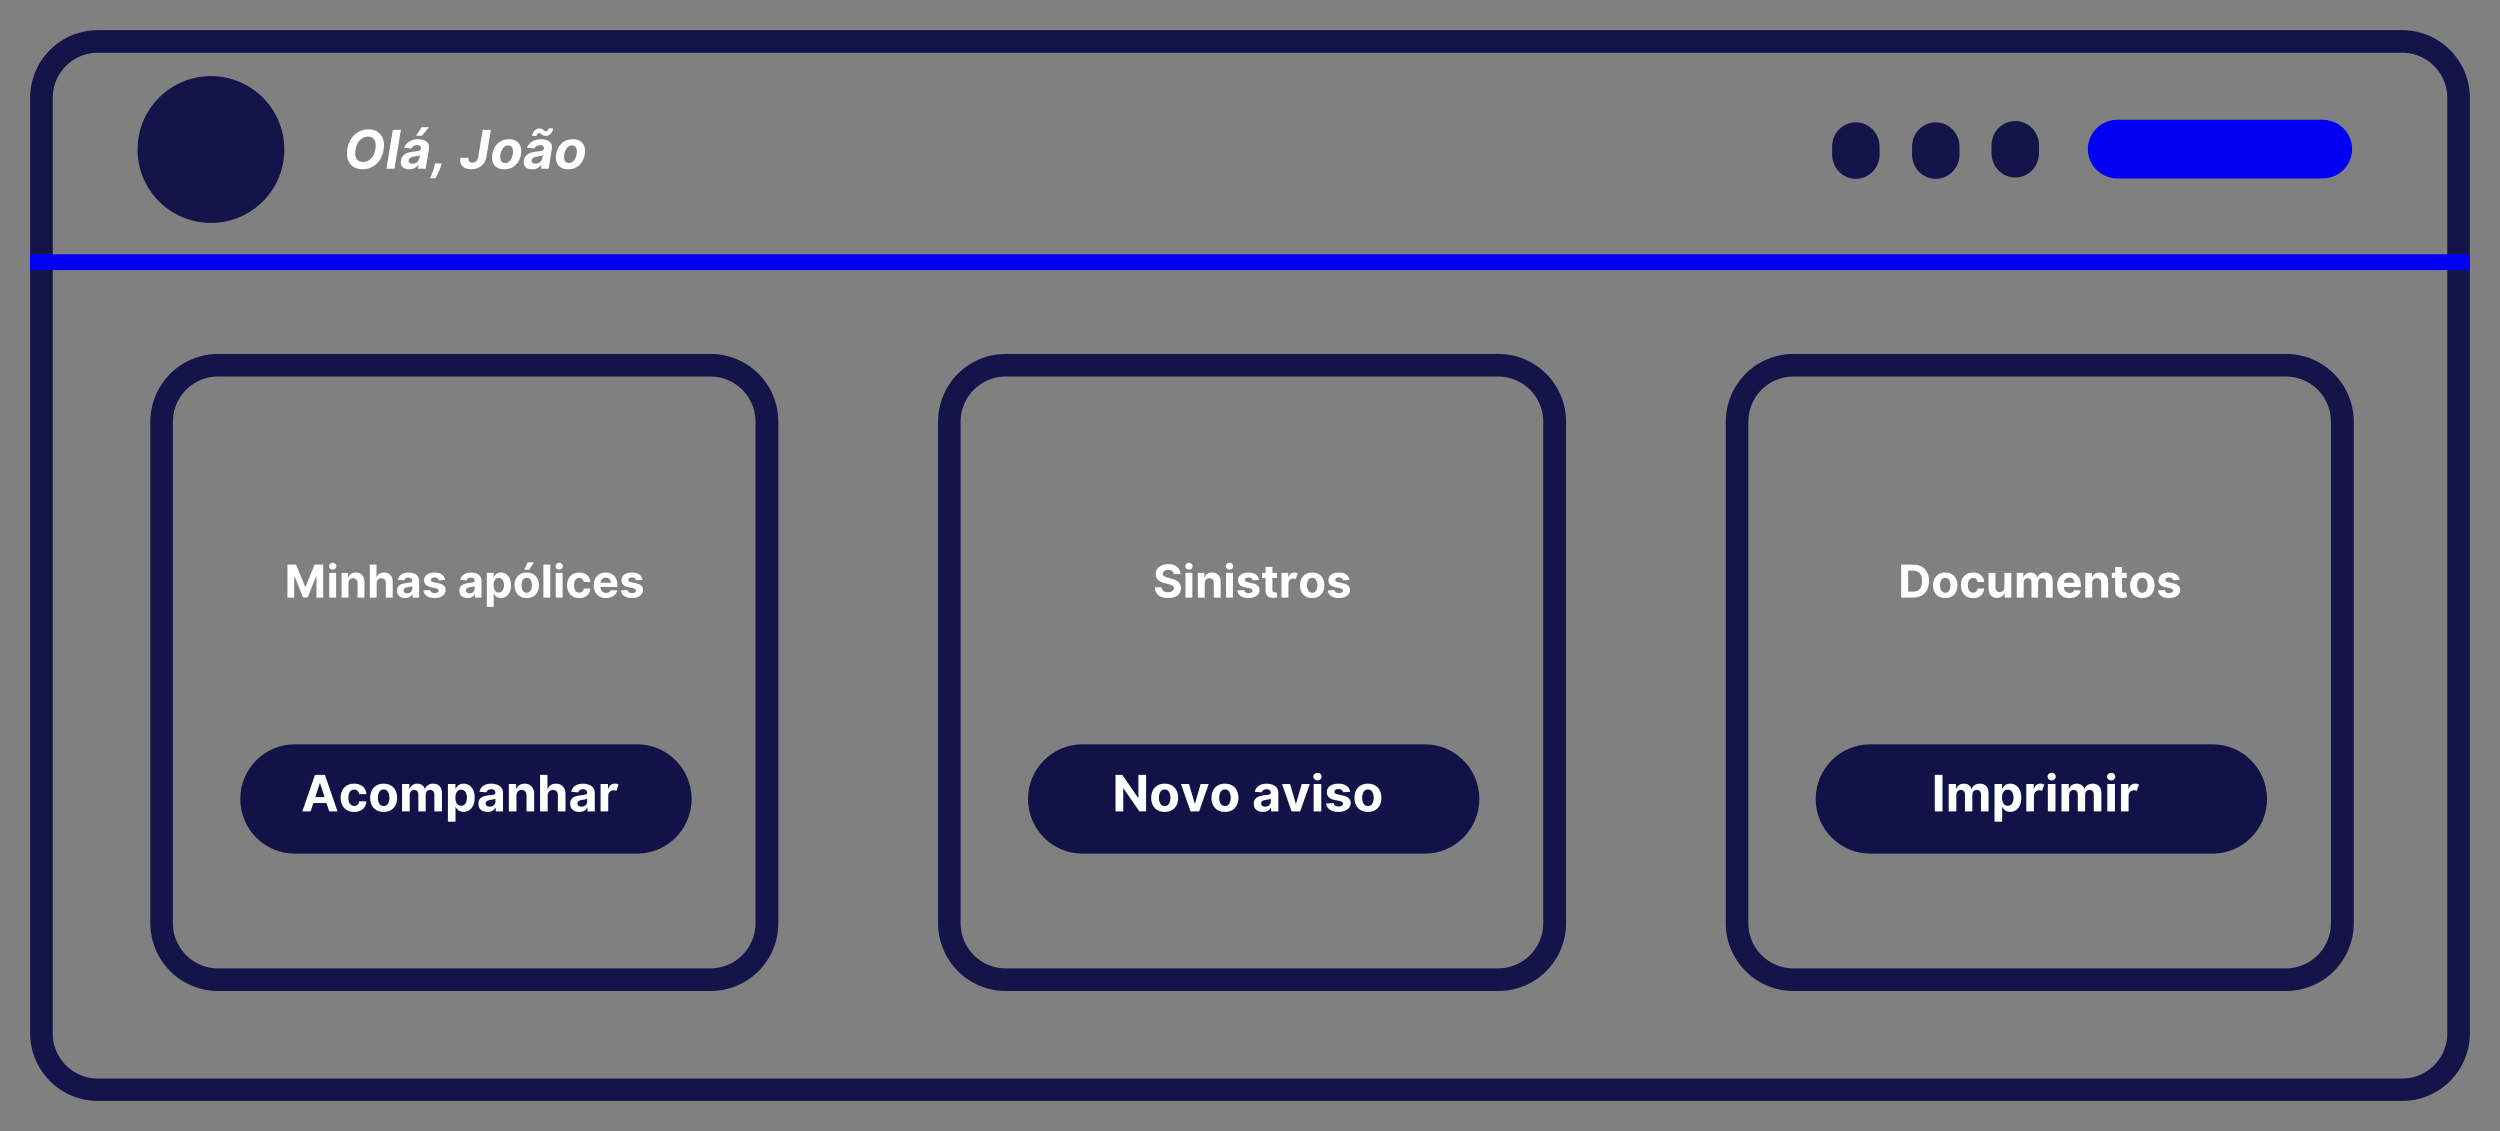 <svg xmlns="http://www.w3.org/2000/svg" xmlns:xlink="http://www.w3.org/1999/xlink" zoomAndPan="magnify" preserveAspectRatio="xMidYMid meet" version="1.0" viewBox="-9.99 217.21 829.98 375.5"><rect x="-9.99" y="217.21" width="829.98" height="375.5" fill="#808080" stroke="none"/><defs><g/><clipPath id="1d844a3a23"><path d="M 0.012 227.215 L 810 227.215 L 810 582.715 L 0.012 582.715 Z M 0.012 227.215 " clip-rule="nonzero"/></clipPath><clipPath id="0fb8a56f9a"><path d="M 22.508 227.215 L 787.492 227.215 C 799.918 227.215 809.988 237.289 809.988 249.711 L 809.988 560.219 C 809.988 572.645 799.918 582.715 787.492 582.715 L 22.508 582.715 C 10.082 582.715 0.012 572.645 0.012 560.219 L 0.012 249.711 C 0.012 237.289 10.082 227.215 22.508 227.215 " clip-rule="nonzero"/></clipPath><clipPath id="6b8f105c59"><path d="M 683.152 256.957 L 770.902 256.957 L 770.902 276.457 L 683.152 276.457 Z M 683.152 256.957 " clip-rule="nonzero"/></clipPath><clipPath id="0ad7511105"><path d="M 651.176 257.391 L 666.926 257.391 L 666.926 276.141 L 651.176 276.141 Z M 651.176 257.391 " clip-rule="nonzero"/></clipPath><clipPath id="92b2ba2d4e"><path d="M 39.922 334.715 L 248.414 334.715 L 248.414 546.215 L 39.922 546.215 Z M 39.922 334.715 " clip-rule="nonzero"/></clipPath><clipPath id="76f708437c"><path d="M 62.398 334.715 L 225.934 334.715 C 231.895 334.715 237.609 337.086 241.828 341.305 C 246.043 345.523 248.41 351.246 248.41 357.215 L 248.41 523.715 C 248.41 529.68 246.043 535.402 241.828 539.625 C 237.609 543.844 231.895 546.215 225.934 546.215 L 62.398 546.215 C 56.438 546.215 50.719 543.844 46.504 539.625 C 42.289 535.402 39.922 529.68 39.922 523.715 L 39.922 357.215 C 39.922 351.246 42.289 345.523 46.504 341.305 C 50.719 337.086 56.438 334.715 62.398 334.715 " clip-rule="nonzero"/></clipPath><clipPath id="0aa719272d"><path d="M 69.773 464.316 L 219.617 464.316 L 219.617 500.605 L 69.773 500.605 Z M 69.773 464.316 " clip-rule="nonzero"/></clipPath><clipPath id="1b910548bd"><path d="M 301.438 334.715 L 509.93 334.715 L 509.93 546.215 L 301.438 546.215 Z M 301.438 334.715 " clip-rule="nonzero"/></clipPath><clipPath id="60bf35a8a3"><path d="M 323.914 334.715 L 487.449 334.715 C 493.41 334.715 499.129 337.086 503.344 341.305 C 507.559 345.523 509.926 351.246 509.926 357.215 L 509.926 523.715 C 509.926 529.68 507.559 535.402 503.344 539.625 C 499.129 543.844 493.41 546.215 487.449 546.215 L 323.914 546.215 C 317.953 546.215 312.234 543.844 308.02 539.625 C 303.805 535.402 301.438 529.68 301.438 523.715 L 301.438 357.215 C 301.438 351.246 303.805 345.523 308.02 341.305 C 312.234 337.086 317.953 334.715 323.914 334.715 " clip-rule="nonzero"/></clipPath><clipPath id="bba0b6efa5"><path d="M 331.289 464.316 L 481.133 464.316 L 481.133 500.605 L 331.289 500.605 Z M 331.289 464.316 " clip-rule="nonzero"/></clipPath><clipPath id="dbea7f609b"><path d="M 562.953 334.715 L 771.445 334.715 L 771.445 546.215 L 562.953 546.215 Z M 562.953 334.715 " clip-rule="nonzero"/></clipPath><clipPath id="00721ca955"><path d="M 585.43 334.715 L 748.965 334.715 C 754.926 334.715 760.645 337.086 764.859 341.305 C 769.074 345.523 771.441 351.246 771.441 357.215 L 771.441 523.715 C 771.441 529.68 769.074 535.402 764.859 539.625 C 760.645 543.844 754.926 546.215 748.965 546.215 L 585.43 546.215 C 579.469 546.215 573.75 543.844 569.535 539.625 C 565.32 535.402 562.953 529.68 562.953 523.715 L 562.953 357.215 C 562.953 351.246 565.32 345.523 569.535 341.305 C 573.75 337.086 579.469 334.715 585.43 334.715 " clip-rule="nonzero"/></clipPath><clipPath id="10eae093bd"><path d="M 592.805 464.316 L 742.648 464.316 L 742.648 500.605 L 592.805 500.605 Z M 592.805 464.316 " clip-rule="nonzero"/></clipPath><clipPath id="a6e03caad8"><path d="M 624.797 257.828 L 640.547 257.828 L 640.547 276.578 L 624.797 276.578 Z M 624.797 257.828 " clip-rule="nonzero"/></clipPath><clipPath id="65267d99b2"><path d="M 598.258 257.828 L 614.008 257.828 L 614.008 276.578 L 598.258 276.578 Z M 598.258 257.828 " clip-rule="nonzero"/></clipPath><clipPath id="e0a72c010a"><path d="M 35.668 242.473 L 84.418 242.473 L 84.418 291.223 L 35.668 291.223 Z M 35.668 242.473 " clip-rule="nonzero"/></clipPath></defs><g clip-path="url(#1d844a3a23)"><g clip-path="url(#0fb8a56f9a)"><path stroke-linecap="butt" transform="matrix(0.75, 0, 0, 0.75, 0.01, 227.216)" fill="none" stroke-linejoin="miter" d="M 29.997 -0.002 L 1049.976 -0.002 C 1066.544 -0.002 1079.971 13.433 1079.971 29.998 L 1079.971 444.077 C 1079.971 460.647 1066.544 474.076 1049.976 474.076 L 29.997 474.076 C 13.429 474.076 0.002 460.647 0.002 444.077 L 0.002 29.998 C 0.002 13.433 13.429 -0.002 29.997 -0.002 " stroke="#14144a" stroke-width="20" stroke-opacity="1" stroke-miterlimit="4"/></g></g><path stroke-linecap="butt" transform="matrix(0.75, 0, 0, 0.75, 0, 301.616)" fill="none" stroke-linejoin="miter" d="M -0 3.502 L 1080 3.502 " stroke="#0000f4" stroke-width="7" stroke-opacity="1" stroke-miterlimit="4"/><g clip-path="url(#6b8f105c59)"><path fill="#0000f4" d="M 693.02 256.957 L 761.031 256.957 C 763.648 256.957 766.156 257.984 768.008 259.812 C 769.855 261.641 770.895 264.121 770.895 266.707 C 770.895 269.293 769.855 271.773 768.008 273.602 C 766.156 275.43 763.648 276.457 761.031 276.457 L 693.02 276.457 C 690.402 276.457 687.895 275.43 686.043 273.602 C 684.195 271.773 683.156 269.293 683.156 266.707 C 683.156 264.121 684.195 261.641 686.043 259.812 C 687.895 257.984 690.402 256.957 693.02 256.957 " fill-opacity="1" fill-rule="nonzero"/></g><g clip-path="url(#0ad7511105)"><path fill="#14144a" d="M 659.051 257.395 C 661.141 257.395 663.145 258.242 664.621 259.75 C 666.098 261.258 666.926 263.305 666.926 265.441 L 666.926 268.094 C 666.926 270.23 666.098 272.277 664.621 273.785 C 663.145 275.293 661.141 276.141 659.051 276.141 C 656.961 276.141 654.961 275.293 653.484 273.785 C 652.008 272.277 651.176 270.23 651.176 268.094 L 651.176 265.441 C 651.176 263.305 652.008 261.258 653.484 259.75 C 654.961 258.242 656.961 257.395 659.051 257.395 " fill-opacity="1" fill-rule="nonzero"/></g><g clip-path="url(#92b2ba2d4e)"><g clip-path="url(#76f708437c)"><path stroke-linecap="butt" transform="matrix(0.749, 0, 0, 0.75, 39.92, 334.714)" fill="none" stroke-linejoin="miter" d="M 29.998 0.001 L 248.241 0.001 C 256.196 0.001 263.823 3.162 269.453 8.787 C 275.078 14.412 278.237 22.042 278.237 29.999 L 278.237 251.987 C 278.237 259.94 275.078 267.57 269.453 273.2 C 263.823 278.824 256.196 281.985 248.241 281.985 L 29.998 281.985 C 22.043 281.985 14.411 278.824 8.786 273.2 C 3.162 267.57 0.002 259.94 0.002 251.987 L 0.002 29.999 C 0.002 22.042 3.162 14.412 8.786 8.787 C 14.411 3.162 22.043 0.001 29.998 0.001 " stroke="#14144a" stroke-width="20" stroke-opacity="1" stroke-miterlimit="4"/></g></g><g clip-path="url(#0aa719272d)"><path fill="#121249" d="M 87.879 464.316 L 201.512 464.316 C 211.512 464.316 219.617 472.441 219.617 482.461 C 219.617 492.48 211.512 500.605 201.512 500.605 L 87.879 500.605 C 77.883 500.605 69.777 492.48 69.777 482.461 C 69.777 472.441 77.883 464.316 87.879 464.316 " fill-opacity="1" fill-rule="nonzero"/></g><g fill="#ffffff" fill-opacity="1"><g transform="translate(89.987, 486.594)"><g><path d="M 3.141 0 L 0.391 0 L 4.594 -12.141 L 7.891 -12.141 L 12.078 0 L 9.328 0 L 8.422 -2.766 L 4.047 -2.766 Z M 4.703 -4.766 L 7.781 -4.766 L 6.281 -9.359 L 6.188 -9.359 Z M 4.703 -4.766 "/></g></g></g><g fill="#ffffff" fill-opacity="1"><g transform="translate(102.463, 486.594)"><g><path d="M 5.125 0.172 C 4.188 0.172 3.383 -0.023 2.719 -0.422 C 2.051 -0.816 1.535 -1.367 1.172 -2.078 C 0.816 -2.785 0.641 -3.598 0.641 -4.516 C 0.641 -5.441 0.816 -6.258 1.172 -6.969 C 1.535 -7.676 2.051 -8.227 2.719 -8.625 C 3.395 -9.02 4.191 -9.219 5.109 -9.219 C 5.898 -9.219 6.594 -9.07 7.188 -8.781 C 7.789 -8.5 8.266 -8.098 8.609 -7.578 C 8.953 -7.055 9.145 -6.441 9.188 -5.734 L 6.797 -5.734 C 6.734 -6.191 6.555 -6.555 6.266 -6.828 C 5.984 -7.109 5.613 -7.25 5.156 -7.25 C 4.562 -7.25 4.086 -7.016 3.734 -6.547 C 3.379 -6.078 3.203 -5.41 3.203 -4.547 C 3.203 -3.68 3.379 -3.008 3.734 -2.531 C 4.086 -2.051 4.562 -1.812 5.156 -1.812 C 5.582 -1.812 5.941 -1.941 6.234 -2.203 C 6.535 -2.473 6.723 -2.852 6.797 -3.344 L 9.188 -3.344 C 9.145 -2.645 8.953 -2.031 8.609 -1.5 C 8.273 -0.969 7.812 -0.555 7.219 -0.266 C 6.625 0.023 5.926 0.172 5.125 0.172 Z M 5.125 0.172 "/></g></g></g><g fill="#ffffff" fill-opacity="1"><g transform="translate(112.261, 486.594)"><g><path d="M 5.125 0.172 C 4.195 0.172 3.398 -0.02 2.734 -0.406 C 2.066 -0.801 1.551 -1.348 1.188 -2.047 C 0.82 -2.754 0.641 -3.578 0.641 -4.516 C 0.641 -5.453 0.82 -6.273 1.188 -6.984 C 1.551 -7.691 2.066 -8.238 2.734 -8.625 C 3.398 -9.02 4.195 -9.219 5.125 -9.219 C 6.039 -9.219 6.832 -9.02 7.5 -8.625 C 8.176 -8.238 8.691 -7.691 9.047 -6.984 C 9.41 -6.273 9.594 -5.453 9.594 -4.516 C 9.594 -3.578 9.41 -2.754 9.047 -2.047 C 8.691 -1.348 8.176 -0.801 7.5 -0.406 C 6.832 -0.02 6.039 0.172 5.125 0.172 Z M 5.125 -1.781 C 5.75 -1.781 6.223 -2.039 6.547 -2.562 C 6.867 -3.082 7.031 -3.738 7.031 -4.531 C 7.031 -5.32 6.867 -5.977 6.547 -6.5 C 6.223 -7.031 5.75 -7.297 5.125 -7.297 C 4.488 -7.297 4.008 -7.031 3.688 -6.5 C 3.363 -5.977 3.203 -5.32 3.203 -4.531 C 3.203 -3.738 3.363 -3.082 3.688 -2.562 C 4.008 -2.039 4.488 -1.781 5.125 -1.781 Z M 5.125 -1.781 "/></g></g></g><g fill="#ffffff" fill-opacity="1"><g transform="translate(122.497, 486.594)"><g><path d="M 1 0 L 1 -9.109 L 3.406 -9.109 L 3.406 -7.5 L 3.516 -7.5 C 3.703 -8.031 4.02 -8.445 4.469 -8.75 C 4.914 -9.062 5.445 -9.219 6.062 -9.219 C 6.688 -9.219 7.219 -9.062 7.656 -8.75 C 8.094 -8.445 8.383 -8.031 8.531 -7.5 L 8.625 -7.5 C 8.812 -8.02 9.145 -8.438 9.625 -8.75 C 10.113 -9.062 10.691 -9.219 11.359 -9.219 C 12.211 -9.219 12.906 -8.945 13.438 -8.406 C 13.969 -7.875 14.234 -7.113 14.234 -6.125 L 14.234 0 L 11.719 0 L 11.719 -5.625 C 11.719 -6.125 11.582 -6.5 11.312 -6.75 C 11.039 -7.008 10.707 -7.141 10.312 -7.141 C 9.852 -7.141 9.492 -6.992 9.234 -6.703 C 8.973 -6.41 8.844 -6.031 8.844 -5.562 L 8.844 0 L 6.406 0 L 6.406 -5.672 C 6.406 -6.117 6.273 -6.473 6.016 -6.734 C 5.766 -7.004 5.43 -7.141 5.016 -7.141 C 4.598 -7.141 4.242 -6.984 3.953 -6.672 C 3.672 -6.367 3.531 -5.969 3.531 -5.469 L 3.531 0 Z M 1 0 "/></g></g></g><g fill="#ffffff" fill-opacity="1"><g transform="translate(137.709, 486.594)"><g><path d="M 1 3.406 L 1 -9.109 L 3.5 -9.109 L 3.5 -7.578 L 3.609 -7.578 C 3.723 -7.828 3.883 -8.078 4.094 -8.328 C 4.301 -8.578 4.578 -8.785 4.922 -8.953 C 5.266 -9.129 5.691 -9.219 6.203 -9.219 C 6.867 -9.219 7.477 -9.047 8.031 -8.703 C 8.594 -8.359 9.039 -7.836 9.375 -7.141 C 9.719 -6.453 9.891 -5.586 9.891 -4.547 C 9.891 -3.523 9.723 -2.664 9.391 -1.969 C 9.066 -1.27 8.625 -0.742 8.062 -0.391 C 7.508 -0.035 6.883 0.141 6.188 0.141 C 5.695 0.141 5.281 0.062 4.938 -0.094 C 4.602 -0.258 4.328 -0.461 4.109 -0.703 C 3.891 -0.953 3.723 -1.203 3.609 -1.453 L 3.531 -1.453 L 3.531 3.406 Z M 3.484 -4.547 C 3.484 -3.742 3.648 -3.094 3.984 -2.594 C 4.316 -2.102 4.785 -1.859 5.391 -1.859 C 6.016 -1.859 6.488 -2.109 6.812 -2.609 C 7.145 -3.109 7.312 -3.754 7.312 -4.547 C 7.312 -5.336 7.145 -5.977 6.812 -6.469 C 6.488 -6.969 6.016 -7.219 5.391 -7.219 C 4.773 -7.219 4.301 -6.973 3.969 -6.484 C 3.645 -6.004 3.484 -5.359 3.484 -4.547 Z M 3.484 -4.547 "/></g></g></g><g fill="#ffffff" fill-opacity="1"><g transform="translate(148.259, 486.594)"><g><path d="M 3.609 0.172 C 2.734 0.172 2.008 -0.051 1.438 -0.5 C 0.863 -0.957 0.578 -1.641 0.578 -2.547 C 0.578 -3.223 0.738 -3.754 1.062 -4.141 C 1.383 -4.523 1.801 -4.805 2.312 -4.984 C 2.832 -5.172 3.395 -5.289 4 -5.344 C 4.789 -5.426 5.352 -5.508 5.688 -5.594 C 6.031 -5.676 6.203 -5.863 6.203 -6.156 L 6.203 -6.203 C 6.203 -6.578 6.082 -6.863 5.844 -7.062 C 5.613 -7.27 5.285 -7.375 4.859 -7.375 C 4.398 -7.375 4.035 -7.273 3.766 -7.078 C 3.492 -6.879 3.316 -6.629 3.234 -6.328 L 0.906 -6.516 C 1.07 -7.348 1.5 -8.004 2.188 -8.484 C 2.883 -8.973 3.773 -9.219 4.859 -9.219 C 5.535 -9.219 6.164 -9.109 6.75 -8.891 C 7.344 -8.68 7.82 -8.348 8.188 -7.891 C 8.551 -7.441 8.734 -6.859 8.734 -6.141 L 8.734 0 L 6.328 0 L 6.328 -1.266 L 6.266 -1.266 C 6.047 -0.836 5.711 -0.488 5.266 -0.219 C 4.828 0.039 4.273 0.172 3.609 0.172 Z M 4.328 -1.578 C 4.879 -1.578 5.332 -1.734 5.688 -2.047 C 6.039 -2.367 6.219 -2.77 6.219 -3.25 L 6.219 -4.219 C 6.125 -4.156 5.973 -4.098 5.766 -4.047 C 5.555 -3.992 5.332 -3.945 5.094 -3.906 C 4.863 -3.875 4.656 -3.844 4.469 -3.812 C 4.02 -3.75 3.66 -3.625 3.391 -3.438 C 3.129 -3.25 3 -2.977 3 -2.625 C 3 -2.281 3.125 -2.02 3.375 -1.844 C 3.625 -1.664 3.941 -1.578 4.328 -1.578 Z M 4.328 -1.578 "/></g></g></g><g fill="#ffffff" fill-opacity="1"><g transform="translate(157.939, 486.594)"><g><path d="M 3.531 -5.266 L 3.531 0 L 1 0 L 1 -9.109 L 3.406 -9.109 L 3.406 -7.5 L 3.516 -7.5 C 3.723 -8.031 4.062 -8.445 4.531 -8.75 C 5.008 -9.062 5.582 -9.219 6.25 -9.219 C 7.207 -9.219 7.973 -8.91 8.547 -8.297 C 9.117 -7.691 9.406 -6.859 9.406 -5.797 L 9.406 0 L 6.875 0 L 6.875 -5.344 C 6.875 -5.906 6.727 -6.344 6.438 -6.656 C 6.156 -6.969 5.758 -7.125 5.25 -7.125 C 4.738 -7.125 4.32 -6.957 4 -6.625 C 3.688 -6.301 3.531 -5.848 3.531 -5.266 Z M 3.531 -5.266 "/></g></g></g><g fill="#ffffff" fill-opacity="1"><g transform="translate(168.311, 486.594)"><g><path d="M 3.531 -5.266 L 3.531 0 L 1 0 L 1 -12.141 L 3.453 -12.141 L 3.453 -7.5 L 3.562 -7.5 C 3.77 -8.031 4.102 -8.445 4.562 -8.75 C 5.02 -9.062 5.594 -9.219 6.281 -9.219 C 7.227 -9.219 7.988 -8.91 8.562 -8.297 C 9.145 -7.691 9.438 -6.859 9.438 -5.797 L 9.438 0 L 6.906 0 L 6.906 -5.344 C 6.914 -5.906 6.773 -6.344 6.484 -6.656 C 6.203 -6.969 5.801 -7.125 5.281 -7.125 C 4.77 -7.125 4.348 -6.957 4.016 -6.625 C 3.691 -6.301 3.531 -5.848 3.531 -5.266 Z M 3.531 -5.266 "/></g></g></g><g fill="#ffffff" fill-opacity="1"><g transform="translate(178.725, 486.594)"><g><path d="M 3.609 0.172 C 2.734 0.172 2.008 -0.051 1.438 -0.5 C 0.863 -0.957 0.578 -1.641 0.578 -2.547 C 0.578 -3.223 0.738 -3.754 1.062 -4.141 C 1.383 -4.523 1.801 -4.805 2.312 -4.984 C 2.832 -5.172 3.395 -5.289 4 -5.344 C 4.789 -5.426 5.352 -5.508 5.688 -5.594 C 6.031 -5.676 6.203 -5.863 6.203 -6.156 L 6.203 -6.203 C 6.203 -6.578 6.082 -6.863 5.844 -7.062 C 5.613 -7.27 5.285 -7.375 4.859 -7.375 C 4.398 -7.375 4.035 -7.273 3.766 -7.078 C 3.492 -6.879 3.316 -6.629 3.234 -6.328 L 0.906 -6.516 C 1.07 -7.348 1.5 -8.004 2.188 -8.484 C 2.883 -8.973 3.773 -9.219 4.859 -9.219 C 5.535 -9.219 6.164 -9.109 6.75 -8.891 C 7.344 -8.68 7.82 -8.348 8.188 -7.891 C 8.551 -7.441 8.734 -6.859 8.734 -6.141 L 8.734 0 L 6.328 0 L 6.328 -1.266 L 6.266 -1.266 C 6.047 -0.836 5.711 -0.488 5.266 -0.219 C 4.828 0.039 4.273 0.172 3.609 0.172 Z M 4.328 -1.578 C 4.879 -1.578 5.332 -1.734 5.688 -2.047 C 6.039 -2.367 6.219 -2.77 6.219 -3.25 L 6.219 -4.219 C 6.125 -4.156 5.973 -4.098 5.766 -4.047 C 5.555 -3.992 5.332 -3.945 5.094 -3.906 C 4.863 -3.875 4.656 -3.844 4.469 -3.812 C 4.02 -3.75 3.66 -3.625 3.391 -3.438 C 3.129 -3.25 3 -2.977 3 -2.625 C 3 -2.281 3.125 -2.02 3.375 -1.844 C 3.625 -1.664 3.941 -1.578 4.328 -1.578 Z M 4.328 -1.578 "/></g></g></g><g fill="#ffffff" fill-opacity="1"><g transform="translate(188.404, 486.594)"><g><path d="M 1 0 L 1 -9.109 L 3.453 -9.109 L 3.453 -7.516 L 3.547 -7.516 C 3.711 -8.078 3.988 -8.504 4.375 -8.797 C 4.77 -9.086 5.223 -9.234 5.734 -9.234 C 5.984 -9.234 6.211 -9.203 6.422 -9.141 C 6.629 -9.086 6.816 -9.008 6.984 -8.906 L 6.219 -6.812 C 6.102 -6.875 5.973 -6.926 5.828 -6.969 C 5.691 -7.008 5.535 -7.031 5.359 -7.031 C 4.848 -7.031 4.414 -6.852 4.062 -6.5 C 3.707 -6.156 3.531 -5.707 3.531 -5.156 L 3.531 0 Z M 1 0 "/></g></g></g><g clip-path="url(#1b910548bd)"><g clip-path="url(#60bf35a8a3)"><path stroke-linecap="butt" transform="matrix(0.749, 0, 0, 0.75, 301.436, 334.714)" fill="none" stroke-linejoin="miter" d="M 29.998 0.001 L 248.241 0.001 C 256.196 0.001 263.828 3.162 269.453 8.787 C 275.078 14.412 278.237 22.042 278.237 29.999 L 278.237 251.987 C 278.237 259.94 275.078 267.57 269.453 273.2 C 263.828 278.824 256.196 281.985 248.241 281.985 L 29.998 281.985 C 22.043 281.985 14.411 278.824 8.786 273.2 C 3.161 267.57 0.002 259.94 0.002 251.987 L 0.002 29.999 C 0.002 22.042 3.161 14.412 8.786 8.787 C 14.411 3.162 22.043 0.001 29.998 0.001 " stroke="#14144a" stroke-width="20" stroke-opacity="1" stroke-miterlimit="4"/></g></g><g clip-path="url(#bba0b6efa5)"><path fill="#121249" d="M 349.395 464.316 L 463.027 464.316 C 473.027 464.316 481.133 472.441 481.133 482.461 C 481.133 492.48 473.027 500.605 463.027 500.605 L 349.395 500.605 C 339.398 500.605 331.293 492.48 331.293 482.461 C 331.293 472.441 339.398 464.316 349.395 464.316 " fill-opacity="1" fill-rule="nonzero"/></g><g fill="#ffffff" fill-opacity="1"><g transform="translate(359.297, 486.594)"><g><path d="M 11.203 -12.141 L 11.203 0 L 8.984 0 L 3.703 -7.641 L 3.625 -7.641 L 3.625 0 L 1.062 0 L 1.062 -12.141 L 3.312 -12.141 L 8.547 -4.5 L 8.656 -4.5 L 8.656 -12.141 Z M 11.203 -12.141 "/></g></g></g><g fill="#ffffff" fill-opacity="1"><g transform="translate(371.559, 486.594)"><g><path d="M 5.125 0.172 C 4.195 0.172 3.398 -0.02 2.734 -0.406 C 2.066 -0.801 1.551 -1.348 1.188 -2.047 C 0.82 -2.754 0.641 -3.578 0.641 -4.516 C 0.641 -5.453 0.82 -6.273 1.188 -6.984 C 1.551 -7.691 2.066 -8.238 2.734 -8.625 C 3.398 -9.02 4.195 -9.219 5.125 -9.219 C 6.039 -9.219 6.832 -9.02 7.5 -8.625 C 8.176 -8.238 8.691 -7.691 9.047 -6.984 C 9.41 -6.273 9.594 -5.453 9.594 -4.516 C 9.594 -3.578 9.41 -2.754 9.047 -2.047 C 8.691 -1.348 8.176 -0.801 7.5 -0.406 C 6.832 -0.02 6.039 0.172 5.125 0.172 Z M 5.125 -1.781 C 5.75 -1.781 6.223 -2.039 6.547 -2.562 C 6.867 -3.082 7.031 -3.738 7.031 -4.531 C 7.031 -5.32 6.867 -5.977 6.547 -6.5 C 6.223 -7.031 5.75 -7.297 5.125 -7.297 C 4.488 -7.297 4.008 -7.031 3.688 -6.5 C 3.363 -5.977 3.203 -5.32 3.203 -4.531 C 3.203 -3.738 3.363 -3.082 3.688 -2.562 C 4.008 -2.039 4.488 -1.781 5.125 -1.781 Z M 5.125 -1.781 "/></g></g></g><g fill="#ffffff" fill-opacity="1"><g transform="translate(381.795, 486.594)"><g><path d="M 9.5 -9.109 L 6.312 0 L 3.469 0 L 0.281 -9.109 L 2.953 -9.109 L 4.844 -2.594 L 4.938 -2.594 L 6.828 -9.109 Z M 9.5 -9.109 "/></g></g></g><g fill="#ffffff" fill-opacity="1"><g transform="translate(391.57, 486.594)"><g><path d="M 5.125 0.172 C 4.195 0.172 3.398 -0.02 2.734 -0.406 C 2.066 -0.801 1.551 -1.348 1.188 -2.047 C 0.82 -2.754 0.641 -3.578 0.641 -4.516 C 0.641 -5.453 0.82 -6.273 1.188 -6.984 C 1.551 -7.691 2.066 -8.238 2.734 -8.625 C 3.398 -9.02 4.195 -9.219 5.125 -9.219 C 6.039 -9.219 6.832 -9.02 7.5 -8.625 C 8.176 -8.238 8.691 -7.691 9.047 -6.984 C 9.41 -6.273 9.594 -5.453 9.594 -4.516 C 9.594 -3.578 9.41 -2.754 9.047 -2.047 C 8.691 -1.348 8.176 -0.801 7.5 -0.406 C 6.832 -0.02 6.039 0.172 5.125 0.172 Z M 5.125 -1.781 C 5.75 -1.781 6.223 -2.039 6.547 -2.562 C 6.867 -3.082 7.031 -3.738 7.031 -4.531 C 7.031 -5.32 6.867 -5.977 6.547 -6.5 C 6.223 -7.031 5.75 -7.297 5.125 -7.297 C 4.488 -7.297 4.008 -7.031 3.688 -6.5 C 3.363 -5.977 3.203 -5.32 3.203 -4.531 C 3.203 -3.738 3.363 -3.082 3.688 -2.562 C 4.008 -2.039 4.488 -1.781 5.125 -1.781 Z M 5.125 -1.781 "/></g></g></g><g fill="#ffffff" fill-opacity="1"><g transform="translate(401.806, 486.594)"><g/></g></g><g fill="#ffffff" fill-opacity="1"><g transform="translate(405.674, 486.594)"><g><path d="M 3.609 0.172 C 2.734 0.172 2.008 -0.051 1.438 -0.5 C 0.863 -0.957 0.578 -1.641 0.578 -2.547 C 0.578 -3.223 0.738 -3.754 1.062 -4.141 C 1.383 -4.523 1.801 -4.805 2.312 -4.984 C 2.832 -5.172 3.395 -5.289 4 -5.344 C 4.789 -5.426 5.352 -5.508 5.688 -5.594 C 6.031 -5.676 6.203 -5.863 6.203 -6.156 L 6.203 -6.203 C 6.203 -6.578 6.082 -6.863 5.844 -7.062 C 5.613 -7.27 5.285 -7.375 4.859 -7.375 C 4.398 -7.375 4.035 -7.273 3.766 -7.078 C 3.492 -6.879 3.316 -6.629 3.234 -6.328 L 0.906 -6.516 C 1.07 -7.348 1.5 -8.004 2.188 -8.484 C 2.883 -8.973 3.773 -9.219 4.859 -9.219 C 5.535 -9.219 6.164 -9.109 6.75 -8.891 C 7.344 -8.68 7.82 -8.348 8.188 -7.891 C 8.551 -7.441 8.734 -6.859 8.734 -6.141 L 8.734 0 L 6.328 0 L 6.328 -1.266 L 6.266 -1.266 C 6.047 -0.836 5.711 -0.488 5.266 -0.219 C 4.828 0.039 4.273 0.172 3.609 0.172 Z M 4.328 -1.578 C 4.879 -1.578 5.332 -1.734 5.688 -2.047 C 6.039 -2.367 6.219 -2.77 6.219 -3.25 L 6.219 -4.219 C 6.125 -4.156 5.973 -4.098 5.766 -4.047 C 5.555 -3.992 5.332 -3.945 5.094 -3.906 C 4.863 -3.875 4.656 -3.844 4.469 -3.812 C 4.02 -3.75 3.66 -3.625 3.391 -3.438 C 3.129 -3.25 3 -2.977 3 -2.625 C 3 -2.281 3.125 -2.02 3.375 -1.844 C 3.625 -1.664 3.941 -1.578 4.328 -1.578 Z M 4.328 -1.578 "/></g></g></g><g fill="#ffffff" fill-opacity="1"><g transform="translate(415.353, 486.594)"><g><path d="M 9.5 -9.109 L 6.312 0 L 3.469 0 L 0.281 -9.109 L 2.953 -9.109 L 4.844 -2.594 L 4.938 -2.594 L 6.828 -9.109 Z M 9.5 -9.109 "/></g></g></g><g fill="#ffffff" fill-opacity="1"><g transform="translate(425.127, 486.594)"><g><path d="M 1 0 L 1 -9.109 L 3.531 -9.109 L 3.531 0 Z M 2.266 -10.281 C 1.898 -10.281 1.582 -10.406 1.312 -10.656 C 1.039 -10.906 0.906 -11.207 0.906 -11.562 C 0.906 -11.906 1.039 -12.203 1.312 -12.453 C 1.582 -12.703 1.898 -12.828 2.266 -12.828 C 2.648 -12.828 2.973 -12.703 3.234 -12.453 C 3.504 -12.203 3.641 -11.906 3.641 -11.562 C 3.641 -11.207 3.504 -10.906 3.234 -10.656 C 2.973 -10.406 2.648 -10.281 2.266 -10.281 Z M 2.266 -10.281 "/></g></g></g><g fill="#ffffff" fill-opacity="1"><g transform="translate(429.665, 486.594)"><g><path d="M 8.578 -6.5 L 6.266 -6.359 C 6.203 -6.648 6.039 -6.898 5.781 -7.109 C 5.531 -7.328 5.188 -7.438 4.75 -7.438 C 4.352 -7.438 4.02 -7.352 3.75 -7.188 C 3.477 -7.02 3.348 -6.801 3.359 -6.531 C 3.348 -6.312 3.43 -6.125 3.609 -5.969 C 3.785 -5.82 4.086 -5.707 4.516 -5.625 L 6.156 -5.281 C 7.906 -4.926 8.781 -4.109 8.781 -2.828 C 8.781 -2.223 8.602 -1.695 8.25 -1.25 C 7.906 -0.801 7.426 -0.453 6.812 -0.203 C 6.207 0.047 5.516 0.172 4.734 0.172 C 3.523 0.172 2.562 -0.078 1.844 -0.578 C 1.133 -1.078 0.723 -1.766 0.609 -2.641 L 3.094 -2.766 C 3.164 -2.391 3.344 -2.109 3.625 -1.922 C 3.914 -1.734 4.285 -1.641 4.734 -1.641 C 5.18 -1.641 5.539 -1.723 5.812 -1.891 C 6.082 -2.066 6.219 -2.289 6.219 -2.562 C 6.207 -3.008 5.82 -3.312 5.062 -3.469 L 3.484 -3.781 C 1.711 -4.133 0.832 -5.004 0.844 -6.391 C 0.844 -7.266 1.191 -7.953 1.891 -8.453 C 2.598 -8.961 3.535 -9.219 4.703 -9.219 C 5.848 -9.219 6.754 -8.973 7.422 -8.484 C 8.086 -8.004 8.473 -7.344 8.578 -6.5 Z M 8.578 -6.5 "/></g></g></g><g fill="#ffffff" fill-opacity="1"><g transform="translate(439.036, 486.594)"><g><path d="M 5.125 0.172 C 4.195 0.172 3.398 -0.02 2.734 -0.406 C 2.066 -0.801 1.551 -1.348 1.188 -2.047 C 0.82 -2.754 0.641 -3.578 0.641 -4.516 C 0.641 -5.453 0.82 -6.273 1.188 -6.984 C 1.551 -7.691 2.066 -8.238 2.734 -8.625 C 3.398 -9.02 4.195 -9.219 5.125 -9.219 C 6.039 -9.219 6.832 -9.02 7.5 -8.625 C 8.176 -8.238 8.691 -7.691 9.047 -6.984 C 9.41 -6.273 9.594 -5.453 9.594 -4.516 C 9.594 -3.578 9.41 -2.754 9.047 -2.047 C 8.691 -1.348 8.176 -0.801 7.5 -0.406 C 6.832 -0.02 6.039 0.172 5.125 0.172 Z M 5.125 -1.781 C 5.75 -1.781 6.223 -2.039 6.547 -2.562 C 6.867 -3.082 7.031 -3.738 7.031 -4.531 C 7.031 -5.32 6.867 -5.977 6.547 -6.5 C 6.223 -7.031 5.75 -7.297 5.125 -7.297 C 4.488 -7.297 4.008 -7.031 3.688 -6.5 C 3.363 -5.977 3.203 -5.32 3.203 -4.531 C 3.203 -3.738 3.363 -3.082 3.688 -2.562 C 4.008 -2.039 4.488 -1.781 5.125 -1.781 Z M 5.125 -1.781 "/></g></g></g><g clip-path="url(#dbea7f609b)"><g clip-path="url(#00721ca955)"><path stroke-linecap="butt" transform="matrix(0.749, 0, 0, 0.75, 562.952, 334.714)" fill="none" stroke-linejoin="miter" d="M 29.998 0.001 L 248.241 0.001 C 256.196 0.001 263.827 3.162 269.452 8.787 C 275.077 14.412 278.236 22.042 278.236 29.999 L 278.236 251.987 C 278.236 259.94 275.077 267.57 269.452 273.2 C 263.827 278.824 256.196 281.985 248.241 281.985 L 29.998 281.985 C 22.043 281.985 14.411 278.824 8.786 273.2 C 3.161 267.57 0.002 259.94 0.002 251.987 L 0.002 29.999 C 0.002 22.042 3.161 14.412 8.786 8.787 C 14.411 3.162 22.043 0.001 29.998 0.001 " stroke="#14144a" stroke-width="20" stroke-opacity="1" stroke-miterlimit="4"/></g></g><g clip-path="url(#10eae093bd)"><path fill="#121249" d="M 610.91 464.316 L 724.543 464.316 C 734.543 464.316 742.648 472.441 742.648 482.461 C 742.648 492.48 734.543 500.605 724.543 500.605 L 610.91 500.605 C 600.914 500.605 592.809 492.48 592.809 482.461 C 592.809 472.441 600.914 464.316 610.91 464.316 " fill-opacity="1" fill-rule="nonzero"/></g><g fill="#ffffff" fill-opacity="1"><g transform="translate(631.282, 486.594)"><g><path d="M 3.625 -12.141 L 3.625 0 L 1.062 0 L 1.062 -12.141 Z M 3.625 -12.141 "/></g></g></g><g fill="#ffffff" fill-opacity="1"><g transform="translate(635.962, 486.594)"><g><path d="M 1 0 L 1 -9.109 L 3.406 -9.109 L 3.406 -7.5 L 3.516 -7.5 C 3.703 -8.031 4.02 -8.445 4.469 -8.75 C 4.914 -9.062 5.445 -9.219 6.062 -9.219 C 6.688 -9.219 7.219 -9.062 7.656 -8.75 C 8.094 -8.445 8.383 -8.031 8.531 -7.5 L 8.625 -7.5 C 8.812 -8.02 9.145 -8.438 9.625 -8.75 C 10.113 -9.062 10.691 -9.219 11.359 -9.219 C 12.211 -9.219 12.906 -8.945 13.438 -8.406 C 13.969 -7.875 14.234 -7.113 14.234 -6.125 L 14.234 0 L 11.719 0 L 11.719 -5.625 C 11.719 -6.125 11.582 -6.5 11.312 -6.75 C 11.039 -7.008 10.707 -7.141 10.312 -7.141 C 9.852 -7.141 9.492 -6.992 9.234 -6.703 C 8.973 -6.41 8.844 -6.031 8.844 -5.562 L 8.844 0 L 6.406 0 L 6.406 -5.672 C 6.406 -6.117 6.273 -6.473 6.016 -6.734 C 5.766 -7.004 5.43 -7.141 5.016 -7.141 C 4.598 -7.141 4.242 -6.984 3.953 -6.672 C 3.672 -6.367 3.531 -5.969 3.531 -5.469 L 3.531 0 Z M 1 0 "/></g></g></g><g fill="#ffffff" fill-opacity="1"><g transform="translate(651.174, 486.594)"><g><path d="M 1 3.406 L 1 -9.109 L 3.5 -9.109 L 3.5 -7.578 L 3.609 -7.578 C 3.723 -7.828 3.883 -8.078 4.094 -8.328 C 4.301 -8.578 4.578 -8.785 4.922 -8.953 C 5.266 -9.129 5.691 -9.219 6.203 -9.219 C 6.867 -9.219 7.477 -9.047 8.031 -8.703 C 8.594 -8.359 9.039 -7.836 9.375 -7.141 C 9.719 -6.453 9.891 -5.586 9.891 -4.547 C 9.891 -3.523 9.723 -2.664 9.391 -1.969 C 9.066 -1.27 8.625 -0.742 8.062 -0.391 C 7.508 -0.035 6.883 0.141 6.188 0.141 C 5.695 0.141 5.281 0.062 4.938 -0.094 C 4.602 -0.258 4.328 -0.461 4.109 -0.703 C 3.891 -0.953 3.723 -1.203 3.609 -1.453 L 3.531 -1.453 L 3.531 3.406 Z M 3.484 -4.547 C 3.484 -3.742 3.648 -3.094 3.984 -2.594 C 4.316 -2.102 4.785 -1.859 5.391 -1.859 C 6.016 -1.859 6.488 -2.109 6.812 -2.609 C 7.145 -3.109 7.312 -3.754 7.312 -4.547 C 7.312 -5.336 7.145 -5.977 6.812 -6.469 C 6.488 -6.969 6.016 -7.219 5.391 -7.219 C 4.773 -7.219 4.301 -6.973 3.969 -6.484 C 3.645 -6.004 3.484 -5.359 3.484 -4.547 Z M 3.484 -4.547 "/></g></g></g><g fill="#ffffff" fill-opacity="1"><g transform="translate(661.724, 486.594)"><g><path d="M 1 0 L 1 -9.109 L 3.453 -9.109 L 3.453 -7.516 L 3.547 -7.516 C 3.711 -8.078 3.988 -8.504 4.375 -8.797 C 4.77 -9.086 5.223 -9.234 5.734 -9.234 C 5.984 -9.234 6.211 -9.203 6.422 -9.141 C 6.629 -9.086 6.816 -9.008 6.984 -8.906 L 6.219 -6.812 C 6.102 -6.875 5.973 -6.926 5.828 -6.969 C 5.691 -7.008 5.535 -7.031 5.359 -7.031 C 4.848 -7.031 4.414 -6.852 4.062 -6.5 C 3.707 -6.156 3.531 -5.707 3.531 -5.156 L 3.531 0 Z M 1 0 "/></g></g></g><g fill="#ffffff" fill-opacity="1"><g transform="translate(668.874, 486.594)"><g><path d="M 1 0 L 1 -9.109 L 3.531 -9.109 L 3.531 0 Z M 2.266 -10.281 C 1.898 -10.281 1.582 -10.406 1.312 -10.656 C 1.039 -10.906 0.906 -11.207 0.906 -11.562 C 0.906 -11.906 1.039 -12.203 1.312 -12.453 C 1.582 -12.703 1.898 -12.828 2.266 -12.828 C 2.648 -12.828 2.973 -12.703 3.234 -12.453 C 3.504 -12.203 3.641 -11.906 3.641 -11.562 C 3.641 -11.207 3.504 -10.906 3.234 -10.656 C 2.973 -10.406 2.648 -10.281 2.266 -10.281 Z M 2.266 -10.281 "/></g></g></g><g fill="#ffffff" fill-opacity="1"><g transform="translate(673.412, 486.594)"><g><path d="M 1 0 L 1 -9.109 L 3.406 -9.109 L 3.406 -7.5 L 3.516 -7.5 C 3.703 -8.031 4.02 -8.445 4.469 -8.75 C 4.914 -9.062 5.445 -9.219 6.062 -9.219 C 6.688 -9.219 7.219 -9.062 7.656 -8.75 C 8.094 -8.445 8.383 -8.031 8.531 -7.5 L 8.625 -7.5 C 8.812 -8.02 9.145 -8.438 9.625 -8.75 C 10.113 -9.062 10.691 -9.219 11.359 -9.219 C 12.211 -9.219 12.906 -8.945 13.438 -8.406 C 13.969 -7.875 14.234 -7.113 14.234 -6.125 L 14.234 0 L 11.719 0 L 11.719 -5.625 C 11.719 -6.125 11.582 -6.5 11.312 -6.75 C 11.039 -7.008 10.707 -7.141 10.312 -7.141 C 9.852 -7.141 9.492 -6.992 9.234 -6.703 C 8.973 -6.41 8.844 -6.031 8.844 -5.562 L 8.844 0 L 6.406 0 L 6.406 -5.672 C 6.406 -6.117 6.273 -6.473 6.016 -6.734 C 5.766 -7.004 5.43 -7.141 5.016 -7.141 C 4.598 -7.141 4.242 -6.984 3.953 -6.672 C 3.672 -6.367 3.531 -5.969 3.531 -5.469 L 3.531 0 Z M 1 0 "/></g></g></g><g fill="#ffffff" fill-opacity="1"><g transform="translate(688.624, 486.594)"><g><path d="M 1 0 L 1 -9.109 L 3.531 -9.109 L 3.531 0 Z M 2.266 -10.281 C 1.898 -10.281 1.582 -10.406 1.312 -10.656 C 1.039 -10.906 0.906 -11.207 0.906 -11.562 C 0.906 -11.906 1.039 -12.203 1.312 -12.453 C 1.582 -12.703 1.898 -12.828 2.266 -12.828 C 2.648 -12.828 2.973 -12.703 3.234 -12.453 C 3.504 -12.203 3.641 -11.906 3.641 -11.562 C 3.641 -11.207 3.504 -10.906 3.234 -10.656 C 2.973 -10.406 2.648 -10.281 2.266 -10.281 Z M 2.266 -10.281 "/></g></g></g><g fill="#ffffff" fill-opacity="1"><g transform="translate(693.161, 486.594)"><g><path d="M 1 0 L 1 -9.109 L 3.453 -9.109 L 3.453 -7.516 L 3.547 -7.516 C 3.711 -8.078 3.988 -8.504 4.375 -8.797 C 4.77 -9.086 5.223 -9.234 5.734 -9.234 C 5.984 -9.234 6.211 -9.203 6.422 -9.141 C 6.629 -9.086 6.816 -9.008 6.984 -8.906 L 6.219 -6.812 C 6.102 -6.875 5.973 -6.926 5.828 -6.969 C 5.691 -7.008 5.535 -7.031 5.359 -7.031 C 4.848 -7.031 4.414 -6.852 4.062 -6.5 C 3.707 -6.156 3.531 -5.707 3.531 -5.156 L 3.531 0 Z M 1 0 "/></g></g></g><g clip-path="url(#a6e03caad8)"><path fill="#14144a" d="M 632.672 257.828 C 634.762 257.828 636.762 258.676 638.238 260.184 C 639.719 261.695 640.547 263.742 640.547 265.875 L 640.547 268.531 C 640.547 270.664 639.719 272.711 638.238 274.219 C 636.762 275.73 634.762 276.578 632.672 276.578 C 630.582 276.578 628.578 275.73 627.102 274.219 C 625.625 272.711 624.797 270.664 624.797 268.531 L 624.797 265.875 C 624.797 263.742 625.625 261.695 627.102 260.184 C 628.578 258.676 630.582 257.828 632.672 257.828 " fill-opacity="1" fill-rule="nonzero"/></g><g clip-path="url(#65267d99b2)"><path fill="#14144a" d="M 606.133 257.828 C 608.223 257.828 610.227 258.676 611.703 260.184 C 613.18 261.695 614.008 263.742 614.008 265.875 L 614.008 268.531 C 614.008 270.664 613.18 272.711 611.703 274.219 C 610.227 275.73 608.223 276.578 606.133 276.578 C 604.047 276.578 602.043 275.73 600.566 274.219 C 599.09 272.711 598.258 270.664 598.258 268.531 L 598.258 265.875 C 598.258 263.742 599.09 261.695 600.566 260.184 C 602.043 258.676 604.047 257.828 606.133 257.828 " fill-opacity="1" fill-rule="nonzero"/></g><g clip-path="url(#e0a72c010a)"><path fill="#14144a" d="M 84.418 266.848 C 84.418 267.645 84.379 268.441 84.301 269.238 C 84.223 270.031 84.105 270.82 83.949 271.602 C 83.793 272.387 83.598 273.16 83.367 273.922 C 83.137 274.688 82.867 275.438 82.562 276.176 C 82.258 276.914 81.914 277.633 81.539 278.34 C 81.164 279.043 80.754 279.727 80.309 280.391 C 79.867 281.055 79.391 281.695 78.883 282.312 C 78.379 282.93 77.844 283.52 77.277 284.082 C 76.715 284.648 76.121 285.184 75.504 285.691 C 74.887 286.195 74.246 286.672 73.582 287.113 C 72.922 287.559 72.234 287.969 71.531 288.344 C 70.828 288.723 70.105 289.062 69.371 289.367 C 68.633 289.672 67.883 289.941 67.117 290.172 C 66.355 290.406 65.582 290.598 64.797 290.754 C 64.016 290.91 63.227 291.027 62.43 291.105 C 61.637 291.184 60.84 291.223 60.043 291.223 C 59.242 291.223 58.445 291.184 57.652 291.105 C 56.859 291.027 56.07 290.91 55.285 290.754 C 54.504 290.598 53.73 290.406 52.965 290.172 C 52.203 289.941 51.453 289.672 50.715 289.367 C 49.977 289.062 49.254 288.723 48.551 288.344 C 47.848 287.969 47.164 287.559 46.5 287.113 C 45.836 286.672 45.195 286.195 44.578 285.691 C 43.961 285.184 43.371 284.648 42.805 284.082 C 42.242 283.52 41.707 282.93 41.199 282.312 C 40.691 281.695 40.219 281.055 39.773 280.391 C 39.332 279.727 38.922 279.043 38.547 278.34 C 38.168 277.633 37.828 276.914 37.523 276.176 C 37.215 275.438 36.949 274.688 36.715 273.922 C 36.484 273.16 36.289 272.387 36.137 271.602 C 35.98 270.82 35.863 270.031 35.785 269.238 C 35.707 268.441 35.668 267.645 35.668 266.848 C 35.668 266.051 35.707 265.254 35.785 264.457 C 35.863 263.664 35.98 262.875 36.137 262.094 C 36.289 261.309 36.484 260.535 36.715 259.773 C 36.949 259.008 37.215 258.258 37.523 257.52 C 37.828 256.781 38.168 256.062 38.547 255.359 C 38.922 254.652 39.332 253.969 39.773 253.305 C 40.219 252.641 40.691 252 41.199 251.383 C 41.707 250.77 42.242 250.176 42.805 249.613 C 43.371 249.047 43.961 248.512 44.578 248.008 C 45.195 247.5 45.836 247.023 46.5 246.582 C 47.164 246.137 47.848 245.727 48.551 245.352 C 49.254 244.977 49.977 244.633 50.715 244.328 C 51.453 244.023 52.203 243.754 52.965 243.523 C 53.73 243.289 54.504 243.098 55.285 242.941 C 56.07 242.785 56.859 242.668 57.652 242.59 C 58.445 242.512 59.242 242.473 60.043 242.473 C 60.84 242.473 61.637 242.512 62.43 242.59 C 63.227 242.668 64.016 242.785 64.797 242.941 C 65.582 243.098 66.355 243.289 67.117 243.523 C 67.883 243.754 68.633 244.023 69.371 244.328 C 70.105 244.633 70.828 244.977 71.531 245.352 C 72.234 245.727 72.922 246.137 73.582 246.582 C 74.246 247.023 74.887 247.5 75.504 248.008 C 76.121 248.512 76.715 249.047 77.277 249.613 C 77.844 250.176 78.379 250.77 78.883 251.383 C 79.391 252 79.867 252.641 80.309 253.305 C 80.754 253.969 81.164 254.652 81.539 255.359 C 81.914 256.062 82.258 256.781 82.562 257.52 C 82.867 258.258 83.137 259.008 83.367 259.773 C 83.598 260.535 83.793 261.309 83.949 262.094 C 84.105 262.875 84.223 263.664 84.301 264.457 C 84.379 265.254 84.418 266.051 84.418 266.848 Z M 84.418 266.848 " fill-opacity="1" fill-rule="nonzero"/></g><g fill="#ffffff" fill-opacity="1"><g transform="translate(104.141, 273.231)"><g><path d="M 13.219 -6.281 C 12.988 -4.895 12.535 -3.723 11.859 -2.766 C 11.18 -1.805 10.359 -1.078 9.391 -0.578 C 8.422 -0.078 7.379 0.172 6.266 0.172 C 5.086 0.172 4.07 -0.094 3.219 -0.625 C 2.375 -1.156 1.766 -1.926 1.391 -2.938 C 1.016 -3.945 0.945 -5.164 1.188 -6.594 C 1.414 -7.977 1.867 -9.148 2.547 -10.109 C 3.223 -11.078 4.047 -11.812 5.016 -12.312 C 5.992 -12.82 7.039 -13.078 8.156 -13.078 C 9.332 -13.078 10.336 -12.805 11.172 -12.266 C 12.016 -11.734 12.625 -10.957 13 -9.938 C 13.383 -8.926 13.457 -7.707 13.219 -6.281 Z M 10.5 -6.594 C 10.719 -7.926 10.602 -8.938 10.156 -9.625 C 9.707 -10.32 9.008 -10.672 8.062 -10.672 C 7.02 -10.672 6.117 -10.285 5.359 -9.516 C 4.609 -8.754 4.117 -7.676 3.891 -6.281 C 3.66 -4.945 3.781 -3.938 4.25 -3.25 C 4.719 -2.57 5.422 -2.234 6.359 -2.234 C 7.391 -2.234 8.281 -2.609 9.031 -3.359 C 9.781 -4.117 10.27 -5.195 10.5 -6.594 Z M 10.5 -6.594 "/></g></g></g><g fill="#ffffff" fill-opacity="1"><g transform="translate(118.022, 273.231)"><g><path d="M 5.094 -12.906 L 2.953 0 L 0.266 0 L 2.406 -12.906 Z M 5.094 -12.906 "/></g></g></g><g fill="#ffffff" fill-opacity="1"><g transform="translate(122.85, 273.231)"><g><path d="M 3 0.188 C 2.082 0.188 1.359 -0.051 0.828 -0.531 C 0.297 -1.02 0.109 -1.742 0.266 -2.703 C 0.391 -3.422 0.656 -3.984 1.062 -4.391 C 1.469 -4.805 1.961 -5.109 2.547 -5.297 C 3.129 -5.492 3.75 -5.625 4.406 -5.688 C 5.25 -5.77 5.859 -5.859 6.234 -5.953 C 6.617 -6.047 6.836 -6.25 6.891 -6.562 L 6.891 -6.594 C 6.953 -6.988 6.879 -7.297 6.672 -7.516 C 6.461 -7.734 6.133 -7.844 5.688 -7.844 C 5.207 -7.844 4.801 -7.738 4.469 -7.531 C 4.133 -7.32 3.895 -7.055 3.75 -6.734 L 1.312 -6.938 C 1.633 -7.812 2.207 -8.508 3.031 -9.031 C 3.852 -9.551 4.844 -9.812 6 -9.812 C 6.719 -9.812 7.367 -9.695 7.953 -9.469 C 8.547 -9.238 8.992 -8.883 9.297 -8.406 C 9.598 -7.926 9.688 -7.301 9.562 -6.531 L 8.484 0 L 5.938 0 L 6.156 -1.344 L 6.078 -1.344 C 5.773 -0.895 5.363 -0.523 4.844 -0.234 C 4.332 0.047 3.719 0.188 3 0.188 Z M 4.078 -1.672 C 4.66 -1.672 5.172 -1.844 5.609 -2.188 C 6.047 -2.531 6.305 -2.953 6.391 -3.453 L 6.562 -4.484 C 6.445 -4.41 6.27 -4.348 6.031 -4.297 C 5.801 -4.242 5.555 -4.195 5.297 -4.156 C 5.047 -4.125 4.828 -4.086 4.641 -4.047 C 4.148 -3.984 3.742 -3.852 3.422 -3.656 C 3.098 -3.457 2.906 -3.172 2.844 -2.797 C 2.789 -2.43 2.879 -2.148 3.109 -1.953 C 3.336 -1.766 3.66 -1.672 4.078 -1.672 Z M 5.312 -10.938 L 7.125 -13.797 L 9.594 -13.797 L 7.203 -10.938 Z M 5.312 -10.938 "/></g></g></g><g fill="#ffffff" fill-opacity="1"><g transform="translate(133.15, 273.231)"><g><path d="M 3.484 -1.766 L 3.297 -1.078 C 3.148 -0.516 2.953 0.035 2.703 0.578 C 2.461 1.129 2.223 1.629 1.984 2.078 C 1.742 2.535 1.555 2.895 1.422 3.156 L -0.328 3.156 C -0.234 2.914 -0.098 2.57 0.078 2.125 C 0.266 1.688 0.453 1.188 0.641 0.625 C 0.836 0.07 0.992 -0.488 1.109 -1.062 L 1.266 -1.766 Z M 3.484 -1.766 "/></g></g></g><g fill="#ffffff" fill-opacity="1"><g transform="translate(138.528, 273.231)"><g/></g></g><g fill="#ffffff" fill-opacity="1"><g transform="translate(142.644, 273.231)"><g><path d="M 7.625 -12.906 L 10.328 -12.906 L 8.844 -3.891 C 8.695 -3.055 8.391 -2.332 7.922 -1.719 C 7.461 -1.113 6.879 -0.645 6.172 -0.312 C 5.461 0.008 4.672 0.172 3.797 0.172 C 3.016 0.172 2.328 0.035 1.734 -0.234 C 1.141 -0.516 0.703 -0.938 0.422 -1.5 C 0.141 -2.062 0.07 -2.77 0.219 -3.625 L 2.906 -3.625 C 2.844 -3.102 2.926 -2.703 3.156 -2.422 C 3.383 -2.148 3.734 -2.016 4.203 -2.016 C 4.723 -2.016 5.148 -2.176 5.484 -2.5 C 5.816 -2.832 6.035 -3.305 6.141 -3.922 Z M 7.625 -12.906 "/></g></g></g><g fill="#ffffff" fill-opacity="1"><g transform="translate(152.761, 273.231)"><g><path d="M 4.656 0.188 C 3.664 0.188 2.848 -0.02 2.203 -0.438 C 1.555 -0.863 1.102 -1.453 0.844 -2.203 C 0.582 -2.961 0.531 -3.844 0.688 -4.844 C 0.852 -5.832 1.188 -6.695 1.688 -7.438 C 2.195 -8.188 2.836 -8.77 3.609 -9.188 C 4.391 -9.602 5.266 -9.812 6.234 -9.812 C 7.223 -9.812 8.039 -9.598 8.688 -9.172 C 9.332 -8.754 9.785 -8.164 10.047 -7.406 C 10.305 -6.645 10.359 -5.766 10.203 -4.766 C 10.035 -3.773 9.695 -2.906 9.188 -2.156 C 8.688 -1.414 8.047 -0.836 7.266 -0.422 C 6.492 -0.016 5.625 0.188 4.656 0.188 Z M 4.922 -1.891 C 5.598 -1.891 6.16 -2.172 6.609 -2.734 C 7.055 -3.297 7.352 -4.004 7.5 -4.859 C 7.633 -5.691 7.578 -6.383 7.328 -6.938 C 7.086 -7.488 6.633 -7.766 5.969 -7.766 C 5.289 -7.766 4.727 -7.477 4.281 -6.906 C 3.832 -6.344 3.535 -5.633 3.391 -4.781 C 3.266 -3.945 3.32 -3.254 3.562 -2.703 C 3.812 -2.16 4.266 -1.891 4.922 -1.891 Z M 4.922 -1.891 "/></g></g></g><g fill="#ffffff" fill-opacity="1"><g transform="translate(163.654, 273.231)"><g><path d="M 3 0.188 C 2.082 0.188 1.359 -0.051 0.828 -0.531 C 0.297 -1.02 0.109 -1.742 0.266 -2.703 C 0.391 -3.422 0.656 -3.984 1.062 -4.391 C 1.469 -4.805 1.961 -5.109 2.547 -5.297 C 3.129 -5.492 3.75 -5.625 4.406 -5.688 C 5.25 -5.77 5.859 -5.859 6.234 -5.953 C 6.617 -6.047 6.836 -6.25 6.891 -6.562 L 6.891 -6.594 C 6.953 -6.988 6.879 -7.297 6.672 -7.516 C 6.461 -7.734 6.133 -7.844 5.688 -7.844 C 5.207 -7.844 4.801 -7.738 4.469 -7.531 C 4.133 -7.32 3.895 -7.055 3.75 -6.734 L 1.312 -6.938 C 1.633 -7.812 2.207 -8.508 3.031 -9.031 C 3.852 -9.551 4.844 -9.812 6 -9.812 C 6.719 -9.812 7.367 -9.695 7.953 -9.469 C 8.547 -9.238 8.992 -8.883 9.297 -8.406 C 9.598 -7.926 9.688 -7.301 9.562 -6.531 L 8.484 0 L 5.938 0 L 6.156 -1.344 L 6.078 -1.344 C 5.773 -0.895 5.363 -0.523 4.844 -0.234 C 4.332 0.047 3.719 0.188 3 0.188 Z M 4.078 -1.672 C 4.66 -1.672 5.172 -1.844 5.609 -2.188 C 6.047 -2.531 6.305 -2.953 6.391 -3.453 L 6.562 -4.484 C 6.445 -4.41 6.27 -4.348 6.031 -4.297 C 5.801 -4.242 5.555 -4.195 5.297 -4.156 C 5.047 -4.125 4.828 -4.086 4.641 -4.047 C 4.148 -3.984 3.742 -3.852 3.422 -3.656 C 3.098 -3.457 2.906 -3.172 2.844 -2.797 C 2.789 -2.43 2.879 -2.148 3.109 -1.953 C 3.336 -1.766 3.66 -1.672 4.078 -1.672 Z M 4.469 -10.875 L 3 -10.891 C 3.125 -11.691 3.422 -12.305 3.891 -12.734 C 4.359 -13.172 4.875 -13.391 5.438 -13.391 C 5.727 -13.391 5.973 -13.344 6.172 -13.25 C 6.379 -13.156 6.555 -13.039 6.703 -12.906 C 6.848 -12.781 6.992 -12.672 7.141 -12.578 C 7.285 -12.484 7.445 -12.438 7.625 -12.438 C 7.863 -12.438 8.062 -12.523 8.219 -12.703 C 8.383 -12.891 8.488 -13.129 8.531 -13.422 L 9.984 -13.375 C 9.848 -12.57 9.547 -11.957 9.078 -11.531 C 8.609 -11.102 8.086 -10.891 7.516 -10.891 C 7.203 -10.891 6.945 -10.938 6.75 -11.031 C 6.562 -11.125 6.398 -11.234 6.266 -11.359 C 6.129 -11.484 5.992 -11.594 5.859 -11.688 C 5.723 -11.781 5.555 -11.828 5.359 -11.828 C 5.141 -11.828 4.945 -11.738 4.781 -11.562 C 4.625 -11.395 4.52 -11.164 4.469 -10.875 Z M 4.469 -10.875 "/></g></g></g><g fill="#ffffff" fill-opacity="1"><g transform="translate(173.954, 273.231)"><g><path d="M 4.656 0.188 C 3.664 0.188 2.848 -0.02 2.203 -0.438 C 1.555 -0.863 1.102 -1.453 0.844 -2.203 C 0.582 -2.961 0.531 -3.844 0.688 -4.844 C 0.852 -5.832 1.188 -6.695 1.688 -7.438 C 2.195 -8.188 2.836 -8.77 3.609 -9.188 C 4.391 -9.602 5.266 -9.812 6.234 -9.812 C 7.223 -9.812 8.039 -9.598 8.688 -9.172 C 9.332 -8.754 9.785 -8.164 10.047 -7.406 C 10.305 -6.645 10.359 -5.766 10.203 -4.766 C 10.035 -3.773 9.695 -2.906 9.188 -2.156 C 8.688 -1.414 8.047 -0.836 7.266 -0.422 C 6.492 -0.016 5.625 0.188 4.656 0.188 Z M 4.922 -1.891 C 5.598 -1.891 6.16 -2.172 6.609 -2.734 C 7.055 -3.297 7.352 -4.004 7.5 -4.859 C 7.633 -5.691 7.578 -6.383 7.328 -6.938 C 7.086 -7.488 6.633 -7.766 5.969 -7.766 C 5.289 -7.766 4.727 -7.477 4.281 -6.906 C 3.832 -6.344 3.535 -5.633 3.391 -4.781 C 3.266 -3.945 3.32 -3.254 3.562 -2.703 C 3.812 -2.16 4.266 -1.891 4.922 -1.891 Z M 4.922 -1.891 "/></g></g></g><g fill="#ffffff" fill-opacity="1"><g transform="translate(84.484, 415.608)"><g><path d="M 0.953 -10.953 L 3.812 -10.953 L 6.828 -3.594 L 6.953 -3.594 L 9.969 -10.953 L 12.828 -10.953 L 12.828 0 L 10.578 0 L 10.578 -7.125 L 10.484 -7.125 L 7.656 -0.047 L 6.125 -0.047 L 3.297 -7.156 L 3.203 -7.156 L 3.203 0 L 0.953 0 Z M 0.953 -10.953 "/></g></g></g><g fill="#ffffff" fill-opacity="1"><g transform="translate(98.407, 415.608)"><g><path d="M 0.906 0 L 0.906 -8.219 L 3.188 -8.219 L 3.188 0 Z M 2.047 -9.281 C 1.711 -9.281 1.426 -9.391 1.188 -9.609 C 0.945 -9.836 0.828 -10.113 0.828 -10.438 C 0.828 -10.75 0.945 -11.016 1.188 -11.234 C 1.426 -11.461 1.711 -11.578 2.047 -11.578 C 2.391 -11.578 2.68 -11.461 2.922 -11.234 C 3.16 -11.016 3.281 -10.75 3.281 -10.438 C 3.281 -10.113 3.16 -9.836 2.922 -9.609 C 2.68 -9.391 2.391 -9.281 2.047 -9.281 Z M 2.047 -9.281 "/></g></g></g><g fill="#ffffff" fill-opacity="1"><g transform="translate(102.506, 415.608)"><g><path d="M 3.188 -4.75 L 3.188 0 L 0.906 0 L 0.906 -8.219 L 3.078 -8.219 L 3.078 -6.766 L 3.172 -6.766 C 3.359 -7.242 3.664 -7.625 4.094 -7.906 C 4.52 -8.188 5.039 -8.328 5.656 -8.328 C 6.508 -8.328 7.191 -8.051 7.703 -7.5 C 8.223 -6.945 8.484 -6.191 8.484 -5.234 L 8.484 0 L 6.203 0 L 6.203 -4.828 C 6.203 -5.328 6.07 -5.719 5.812 -6 C 5.551 -6.281 5.195 -6.422 4.75 -6.422 C 4.281 -6.422 3.898 -6.273 3.609 -5.984 C 3.328 -5.691 3.188 -5.281 3.188 -4.75 Z M 3.188 -4.75 "/></g></g></g><g fill="#ffffff" fill-opacity="1"><g transform="translate(111.875, 415.608)"><g><path d="M 3.188 -4.75 L 3.188 0 L 0.906 0 L 0.906 -10.953 L 3.125 -10.953 L 3.125 -6.766 L 3.219 -6.766 C 3.406 -7.254 3.703 -7.633 4.109 -7.906 C 4.523 -8.188 5.047 -8.328 5.672 -8.328 C 6.523 -8.328 7.211 -8.051 7.734 -7.5 C 8.254 -6.945 8.516 -6.191 8.516 -5.234 L 8.516 0 L 6.234 0 L 6.234 -4.828 C 6.242 -5.328 6.117 -5.719 5.859 -6 C 5.598 -6.281 5.234 -6.422 4.766 -6.422 C 4.305 -6.422 3.926 -6.273 3.625 -5.984 C 3.332 -5.691 3.188 -5.281 3.188 -4.75 Z M 3.188 -4.75 "/></g></g></g><g fill="#ffffff" fill-opacity="1"><g transform="translate(121.282, 415.608)"><g><path d="M 3.25 0.156 C 2.469 0.156 1.816 -0.047 1.297 -0.453 C 0.785 -0.867 0.531 -1.484 0.531 -2.297 C 0.531 -2.91 0.672 -3.391 0.953 -3.734 C 1.242 -4.086 1.625 -4.344 2.094 -4.5 C 2.562 -4.664 3.066 -4.773 3.609 -4.828 C 4.328 -4.898 4.836 -4.973 5.141 -5.047 C 5.441 -5.129 5.594 -5.301 5.594 -5.562 L 5.594 -5.594 C 5.594 -5.938 5.488 -6.195 5.281 -6.375 C 5.07 -6.562 4.77 -6.656 4.375 -6.656 C 3.969 -6.656 3.641 -6.566 3.391 -6.391 C 3.148 -6.211 2.992 -5.988 2.922 -5.719 L 0.812 -5.891 C 0.969 -6.629 1.359 -7.219 1.984 -7.656 C 2.609 -8.102 3.41 -8.328 4.391 -8.328 C 5.004 -8.328 5.578 -8.227 6.109 -8.031 C 6.641 -7.844 7.066 -7.539 7.391 -7.125 C 7.711 -6.719 7.875 -6.191 7.875 -5.547 L 7.875 0 L 5.719 0 L 5.719 -1.141 L 5.656 -1.141 C 5.457 -0.754 5.156 -0.441 4.75 -0.203 C 4.352 0.035 3.852 0.156 3.25 0.156 Z M 3.906 -1.422 C 4.406 -1.422 4.812 -1.566 5.125 -1.859 C 5.445 -2.148 5.609 -2.508 5.609 -2.938 L 5.609 -3.812 C 5.523 -3.75 5.391 -3.691 5.203 -3.641 C 5.016 -3.598 4.812 -3.562 4.594 -3.531 C 4.383 -3.5 4.195 -3.469 4.031 -3.438 C 3.633 -3.383 3.312 -3.27 3.062 -3.094 C 2.82 -2.926 2.703 -2.688 2.703 -2.375 C 2.703 -2.062 2.812 -1.82 3.031 -1.656 C 3.258 -1.5 3.551 -1.422 3.906 -1.422 Z M 3.906 -1.422 "/></g></g></g><g fill="#ffffff" fill-opacity="1"><g transform="translate(130.026, 415.608)"><g><path d="M 7.75 -5.875 L 5.656 -5.75 C 5.602 -6.008 5.457 -6.234 5.219 -6.422 C 4.988 -6.609 4.676 -6.703 4.281 -6.703 C 3.926 -6.703 3.625 -6.629 3.375 -6.484 C 3.133 -6.336 3.02 -6.141 3.031 -5.891 C 3.02 -5.691 3.094 -5.523 3.25 -5.391 C 3.414 -5.254 3.691 -5.148 4.078 -5.078 L 5.562 -4.766 C 7.133 -4.441 7.926 -3.703 7.938 -2.547 C 7.938 -2.004 7.773 -1.531 7.453 -1.125 C 7.141 -0.719 6.707 -0.398 6.156 -0.172 C 5.613 0.047 4.988 0.156 4.281 0.156 C 3.188 0.156 2.316 -0.066 1.672 -0.516 C 1.023 -0.973 0.648 -1.594 0.547 -2.375 L 2.781 -2.5 C 2.852 -2.164 3.02 -1.91 3.281 -1.734 C 3.539 -1.566 3.875 -1.484 4.281 -1.484 C 4.676 -1.484 4.992 -1.562 5.234 -1.719 C 5.484 -1.875 5.609 -2.07 5.609 -2.312 C 5.598 -2.719 5.25 -2.992 4.562 -3.141 L 3.141 -3.422 C 1.547 -3.734 0.754 -4.516 0.766 -5.766 C 0.766 -6.555 1.082 -7.18 1.719 -7.641 C 2.352 -8.098 3.195 -8.328 4.25 -8.328 C 5.281 -8.328 6.094 -8.102 6.688 -7.656 C 7.289 -7.219 7.645 -6.625 7.75 -5.875 Z M 7.75 -5.875 "/></g></g></g><g fill="#ffffff" fill-opacity="1"><g transform="translate(138.491, 415.608)"><g/></g></g><g fill="#ffffff" fill-opacity="1"><g transform="translate(141.985, 415.608)"><g><path d="M 3.25 0.156 C 2.469 0.156 1.816 -0.047 1.297 -0.453 C 0.785 -0.867 0.531 -1.484 0.531 -2.297 C 0.531 -2.91 0.672 -3.391 0.953 -3.734 C 1.242 -4.086 1.625 -4.344 2.094 -4.5 C 2.562 -4.664 3.066 -4.773 3.609 -4.828 C 4.328 -4.898 4.836 -4.973 5.141 -5.047 C 5.441 -5.129 5.594 -5.301 5.594 -5.562 L 5.594 -5.594 C 5.594 -5.938 5.488 -6.195 5.281 -6.375 C 5.07 -6.562 4.77 -6.656 4.375 -6.656 C 3.969 -6.656 3.641 -6.566 3.391 -6.391 C 3.148 -6.211 2.992 -5.988 2.922 -5.719 L 0.812 -5.891 C 0.969 -6.629 1.359 -7.219 1.984 -7.656 C 2.609 -8.102 3.41 -8.328 4.391 -8.328 C 5.004 -8.328 5.578 -8.227 6.109 -8.031 C 6.641 -7.844 7.066 -7.539 7.391 -7.125 C 7.711 -6.719 7.875 -6.191 7.875 -5.547 L 7.875 0 L 5.719 0 L 5.719 -1.141 L 5.656 -1.141 C 5.457 -0.754 5.156 -0.441 4.75 -0.203 C 4.352 0.035 3.852 0.156 3.25 0.156 Z M 3.906 -1.422 C 4.406 -1.422 4.812 -1.566 5.125 -1.859 C 5.445 -2.148 5.609 -2.508 5.609 -2.938 L 5.609 -3.812 C 5.523 -3.75 5.391 -3.691 5.203 -3.641 C 5.016 -3.598 4.812 -3.562 4.594 -3.531 C 4.383 -3.5 4.195 -3.469 4.031 -3.438 C 3.633 -3.383 3.312 -3.27 3.062 -3.094 C 2.82 -2.926 2.703 -2.688 2.703 -2.375 C 2.703 -2.062 2.812 -1.82 3.031 -1.656 C 3.258 -1.5 3.551 -1.422 3.906 -1.422 Z M 3.906 -1.422 "/></g></g></g><g fill="#ffffff" fill-opacity="1"><g transform="translate(150.728, 415.608)"><g><path d="M 0.906 3.078 L 0.906 -8.219 L 3.156 -8.219 L 3.156 -6.828 L 3.25 -6.828 C 3.352 -7.055 3.5 -7.285 3.688 -7.516 C 3.883 -7.742 4.133 -7.938 4.438 -8.094 C 4.75 -8.25 5.133 -8.328 5.594 -8.328 C 6.195 -8.328 6.75 -8.172 7.25 -7.859 C 7.75 -7.547 8.148 -7.078 8.453 -6.453 C 8.766 -5.828 8.922 -5.039 8.922 -4.094 C 8.922 -3.176 8.77 -2.398 8.469 -1.766 C 8.176 -1.141 7.781 -0.664 7.281 -0.344 C 6.781 -0.02 6.219 0.141 5.594 0.141 C 5.145 0.141 4.766 0.066 4.453 -0.078 C 4.148 -0.234 3.898 -0.422 3.703 -0.641 C 3.516 -0.859 3.363 -1.082 3.25 -1.312 L 3.188 -1.312 L 3.188 3.078 Z M 3.141 -4.109 C 3.141 -3.379 3.289 -2.789 3.594 -2.344 C 3.895 -1.895 4.32 -1.672 4.875 -1.672 C 5.426 -1.672 5.848 -1.895 6.141 -2.344 C 6.441 -2.801 6.594 -3.391 6.594 -4.109 C 6.594 -4.816 6.445 -5.395 6.156 -5.844 C 5.863 -6.289 5.438 -6.516 4.875 -6.516 C 4.312 -6.516 3.879 -6.297 3.578 -5.859 C 3.285 -5.422 3.141 -4.836 3.141 -4.109 Z M 3.141 -4.109 "/></g></g></g><g fill="#ffffff" fill-opacity="1"><g transform="translate(160.258, 415.608)"><g><path d="M 4.625 0.156 C 3.789 0.156 3.07 -0.02 2.469 -0.375 C 1.863 -0.727 1.395 -1.223 1.062 -1.859 C 0.738 -2.492 0.578 -3.234 0.578 -4.078 C 0.578 -4.922 0.738 -5.66 1.062 -6.297 C 1.395 -6.941 1.863 -7.441 2.469 -7.797 C 3.07 -8.148 3.789 -8.328 4.625 -8.328 C 5.457 -8.328 6.176 -8.148 6.781 -7.797 C 7.383 -7.441 7.848 -6.941 8.172 -6.297 C 8.504 -5.66 8.672 -4.922 8.672 -4.078 C 8.672 -3.234 8.504 -2.492 8.172 -1.859 C 7.848 -1.223 7.383 -0.727 6.781 -0.375 C 6.176 -0.02 5.457 0.156 4.625 0.156 Z M 4.625 -1.609 C 5.195 -1.609 5.625 -1.844 5.906 -2.312 C 6.195 -2.781 6.344 -3.375 6.344 -4.094 C 6.344 -4.812 6.195 -5.406 5.906 -5.875 C 5.625 -6.344 5.195 -6.578 4.625 -6.578 C 4.051 -6.578 3.617 -6.344 3.328 -5.875 C 3.035 -5.406 2.891 -4.812 2.891 -4.094 C 2.891 -3.375 3.035 -2.781 3.328 -2.312 C 3.617 -1.844 4.051 -1.609 4.625 -1.609 Z M 3.797 -9.281 L 4.938 -11.703 L 7.031 -11.703 L 5.406 -9.281 Z M 3.797 -9.281 "/></g></g></g><g fill="#ffffff" fill-opacity="1"><g transform="translate(169.504, 415.608)"><g><path d="M 3.188 -10.953 L 3.188 0 L 0.906 0 L 0.906 -10.953 Z M 3.188 -10.953 "/></g></g></g><g fill="#ffffff" fill-opacity="1"><g transform="translate(173.603, 415.608)"><g><path d="M 0.906 0 L 0.906 -8.219 L 3.188 -8.219 L 3.188 0 Z M 2.047 -9.281 C 1.711 -9.281 1.426 -9.391 1.188 -9.609 C 0.945 -9.836 0.828 -10.113 0.828 -10.438 C 0.828 -10.75 0.945 -11.016 1.188 -11.234 C 1.426 -11.461 1.711 -11.578 2.047 -11.578 C 2.391 -11.578 2.68 -11.461 2.922 -11.234 C 3.16 -11.016 3.281 -10.75 3.281 -10.438 C 3.281 -10.113 3.16 -9.836 2.922 -9.609 C 2.68 -9.391 2.391 -9.281 2.047 -9.281 Z M 2.047 -9.281 "/></g></g></g><g fill="#ffffff" fill-opacity="1"><g transform="translate(177.702, 415.608)"><g><path d="M 4.625 0.156 C 3.781 0.156 3.055 -0.02 2.453 -0.375 C 1.848 -0.738 1.383 -1.238 1.062 -1.875 C 0.738 -2.508 0.578 -3.242 0.578 -4.078 C 0.578 -4.922 0.738 -5.66 1.062 -6.297 C 1.395 -6.93 1.859 -7.426 2.453 -7.781 C 3.055 -8.145 3.773 -8.328 4.609 -8.328 C 5.328 -8.328 5.957 -8.195 6.5 -7.938 C 7.039 -7.676 7.469 -7.305 7.781 -6.828 C 8.094 -6.359 8.266 -5.805 8.297 -5.172 L 6.141 -5.172 C 6.078 -5.586 5.914 -5.922 5.656 -6.172 C 5.406 -6.422 5.066 -6.547 4.641 -6.547 C 4.117 -6.547 3.695 -6.332 3.375 -5.906 C 3.051 -5.488 2.891 -4.891 2.891 -4.109 C 2.891 -3.328 3.047 -2.719 3.359 -2.281 C 3.68 -1.852 4.109 -1.641 4.641 -1.641 C 5.035 -1.641 5.363 -1.758 5.625 -2 C 5.895 -2.238 6.066 -2.578 6.141 -3.016 L 8.297 -3.016 C 8.254 -2.379 8.082 -1.82 7.781 -1.344 C 7.477 -0.875 7.055 -0.504 6.516 -0.234 C 5.984 0.023 5.352 0.156 4.625 0.156 Z M 4.625 0.156 "/></g></g></g><g fill="#ffffff" fill-opacity="1"><g transform="translate(186.552, 415.608)"><g><path d="M 4.656 0.156 C 3.812 0.156 3.082 -0.016 2.469 -0.359 C 1.863 -0.703 1.395 -1.188 1.062 -1.812 C 0.738 -2.445 0.578 -3.203 0.578 -4.078 C 0.578 -4.922 0.738 -5.66 1.062 -6.297 C 1.395 -6.93 1.859 -7.426 2.453 -7.781 C 3.055 -8.145 3.758 -8.328 4.562 -8.328 C 5.289 -8.328 5.941 -8.172 6.516 -7.859 C 7.098 -7.555 7.562 -7.094 7.906 -6.469 C 8.25 -5.852 8.422 -5.082 8.422 -4.156 L 8.422 -3.531 L 2.828 -3.531 L 2.828 -3.516 C 2.828 -2.898 2.992 -2.414 3.328 -2.062 C 3.66 -1.719 4.113 -1.547 4.688 -1.547 C 5.07 -1.547 5.398 -1.625 5.672 -1.781 C 5.953 -1.938 6.148 -2.176 6.266 -2.5 L 8.375 -2.359 C 8.219 -1.586 7.812 -0.973 7.156 -0.516 C 6.5 -0.066 5.664 0.156 4.656 0.156 Z M 2.828 -4.938 L 6.281 -4.938 C 6.281 -5.426 6.125 -5.828 5.812 -6.141 C 5.5 -6.461 5.094 -6.625 4.594 -6.625 C 4.094 -6.625 3.676 -6.457 3.344 -6.125 C 3.02 -5.801 2.848 -5.406 2.828 -4.938 Z M 2.828 -4.938 "/></g></g></g><g fill="#ffffff" fill-opacity="1"><g transform="translate(195.558, 415.608)"><g><path d="M 7.75 -5.875 L 5.656 -5.75 C 5.602 -6.008 5.457 -6.234 5.219 -6.422 C 4.988 -6.609 4.676 -6.703 4.281 -6.703 C 3.926 -6.703 3.625 -6.629 3.375 -6.484 C 3.133 -6.336 3.02 -6.141 3.031 -5.891 C 3.02 -5.691 3.094 -5.523 3.25 -5.391 C 3.414 -5.254 3.691 -5.148 4.078 -5.078 L 5.562 -4.766 C 7.133 -4.441 7.926 -3.703 7.938 -2.547 C 7.938 -2.004 7.773 -1.531 7.453 -1.125 C 7.141 -0.719 6.707 -0.398 6.156 -0.172 C 5.613 0.047 4.988 0.156 4.281 0.156 C 3.188 0.156 2.316 -0.066 1.672 -0.516 C 1.023 -0.973 0.648 -1.594 0.547 -2.375 L 2.781 -2.5 C 2.852 -2.164 3.02 -1.91 3.281 -1.734 C 3.539 -1.566 3.875 -1.484 4.281 -1.484 C 4.676 -1.484 4.992 -1.562 5.234 -1.719 C 5.484 -1.875 5.609 -2.07 5.609 -2.312 C 5.598 -2.719 5.25 -2.992 4.562 -3.141 L 3.141 -3.422 C 1.547 -3.734 0.754 -4.516 0.766 -5.766 C 0.766 -6.555 1.082 -7.18 1.719 -7.641 C 2.352 -8.098 3.195 -8.328 4.25 -8.328 C 5.281 -8.328 6.094 -8.102 6.688 -7.656 C 7.289 -7.219 7.645 -6.625 7.75 -5.875 Z M 7.75 -5.875 "/></g></g></g><g fill="#ffffff" fill-opacity="1"><g transform="translate(372.809, 415.608)"><g><path d="M 6.891 -7.797 C 6.848 -8.234 6.664 -8.57 6.344 -8.812 C 6.02 -9.051 5.578 -9.172 5.016 -9.172 C 4.453 -9.172 4.02 -9.051 3.719 -8.812 C 3.414 -8.582 3.266 -8.289 3.266 -7.938 C 3.254 -7.551 3.422 -7.254 3.766 -7.047 C 4.109 -6.848 4.52 -6.691 5 -6.578 L 5.984 -6.344 C 6.617 -6.207 7.18 -6.004 7.672 -5.734 C 8.16 -5.461 8.547 -5.113 8.828 -4.688 C 9.117 -4.258 9.266 -3.738 9.266 -3.125 C 9.266 -2.125 8.891 -1.328 8.141 -0.734 C 7.391 -0.141 6.348 0.156 5.016 0.156 C 3.68 0.156 2.617 -0.145 1.828 -0.75 C 1.035 -1.352 0.625 -2.25 0.594 -3.438 L 2.844 -3.438 C 2.883 -2.883 3.098 -2.469 3.484 -2.188 C 3.879 -1.914 4.379 -1.781 4.984 -1.781 C 5.578 -1.781 6.047 -1.906 6.391 -2.156 C 6.742 -2.406 6.922 -2.734 6.922 -3.141 C 6.922 -3.504 6.758 -3.785 6.438 -3.984 C 6.113 -4.191 5.656 -4.363 5.062 -4.5 L 3.875 -4.797 C 2.945 -5.023 2.211 -5.379 1.672 -5.859 C 1.141 -6.336 0.879 -6.977 0.891 -7.781 C 0.879 -8.445 1.051 -9.031 1.406 -9.531 C 1.77 -10.031 2.266 -10.414 2.891 -10.688 C 3.523 -10.969 4.238 -11.109 5.031 -11.109 C 5.852 -11.109 6.566 -10.969 7.172 -10.688 C 7.773 -10.406 8.242 -10.016 8.578 -9.516 C 8.922 -9.023 9.098 -8.453 9.109 -7.797 Z M 6.891 -7.797 "/></g></g></g><g fill="#ffffff" fill-opacity="1"><g transform="translate(382.676, 415.608)"><g><path d="M 0.906 0 L 0.906 -8.219 L 3.188 -8.219 L 3.188 0 Z M 2.047 -9.281 C 1.711 -9.281 1.426 -9.391 1.188 -9.609 C 0.945 -9.836 0.828 -10.113 0.828 -10.438 C 0.828 -10.75 0.945 -11.016 1.188 -11.234 C 1.426 -11.461 1.711 -11.578 2.047 -11.578 C 2.391 -11.578 2.68 -11.461 2.922 -11.234 C 3.16 -11.016 3.281 -10.75 3.281 -10.438 C 3.281 -10.113 3.16 -9.836 2.922 -9.609 C 2.68 -9.391 2.391 -9.281 2.047 -9.281 Z M 2.047 -9.281 "/></g></g></g><g fill="#ffffff" fill-opacity="1"><g transform="translate(386.775, 415.608)"><g><path d="M 3.188 -4.75 L 3.188 0 L 0.906 0 L 0.906 -8.219 L 3.078 -8.219 L 3.078 -6.766 L 3.172 -6.766 C 3.359 -7.242 3.664 -7.625 4.094 -7.906 C 4.52 -8.188 5.039 -8.328 5.656 -8.328 C 6.508 -8.328 7.191 -8.051 7.703 -7.5 C 8.223 -6.945 8.484 -6.191 8.484 -5.234 L 8.484 0 L 6.203 0 L 6.203 -4.828 C 6.203 -5.328 6.07 -5.719 5.812 -6 C 5.551 -6.281 5.195 -6.422 4.75 -6.422 C 4.281 -6.422 3.898 -6.273 3.609 -5.984 C 3.328 -5.691 3.188 -5.281 3.188 -4.75 Z M 3.188 -4.75 "/></g></g></g><g fill="#ffffff" fill-opacity="1"><g transform="translate(396.144, 415.608)"><g><path d="M 0.906 0 L 0.906 -8.219 L 3.188 -8.219 L 3.188 0 Z M 2.047 -9.281 C 1.711 -9.281 1.426 -9.391 1.188 -9.609 C 0.945 -9.836 0.828 -10.113 0.828 -10.438 C 0.828 -10.75 0.945 -11.016 1.188 -11.234 C 1.426 -11.461 1.711 -11.578 2.047 -11.578 C 2.391 -11.578 2.68 -11.461 2.922 -11.234 C 3.16 -11.016 3.281 -10.75 3.281 -10.438 C 3.281 -10.113 3.16 -9.836 2.922 -9.609 C 2.68 -9.391 2.391 -9.281 2.047 -9.281 Z M 2.047 -9.281 "/></g></g></g><g fill="#ffffff" fill-opacity="1"><g transform="translate(400.243, 415.608)"><g><path d="M 7.75 -5.875 L 5.656 -5.75 C 5.602 -6.008 5.457 -6.234 5.219 -6.422 C 4.988 -6.609 4.676 -6.703 4.281 -6.703 C 3.926 -6.703 3.625 -6.629 3.375 -6.484 C 3.133 -6.336 3.02 -6.141 3.031 -5.891 C 3.02 -5.691 3.094 -5.523 3.25 -5.391 C 3.414 -5.254 3.691 -5.148 4.078 -5.078 L 5.562 -4.766 C 7.133 -4.441 7.926 -3.703 7.938 -2.547 C 7.938 -2.004 7.773 -1.531 7.453 -1.125 C 7.141 -0.719 6.707 -0.398 6.156 -0.172 C 5.613 0.047 4.988 0.156 4.281 0.156 C 3.188 0.156 2.316 -0.066 1.672 -0.516 C 1.023 -0.973 0.648 -1.594 0.547 -2.375 L 2.781 -2.5 C 2.852 -2.164 3.02 -1.91 3.281 -1.734 C 3.539 -1.566 3.875 -1.484 4.281 -1.484 C 4.676 -1.484 4.992 -1.562 5.234 -1.719 C 5.484 -1.875 5.609 -2.07 5.609 -2.312 C 5.598 -2.719 5.25 -2.992 4.562 -3.141 L 3.141 -3.422 C 1.547 -3.734 0.754 -4.516 0.766 -5.766 C 0.766 -6.555 1.082 -7.18 1.719 -7.641 C 2.352 -8.098 3.195 -8.328 4.25 -8.328 C 5.281 -8.328 6.094 -8.102 6.688 -7.656 C 7.289 -7.219 7.645 -6.625 7.75 -5.875 Z M 7.75 -5.875 "/></g></g></g><g fill="#ffffff" fill-opacity="1"><g transform="translate(408.708, 415.608)"><g><path d="M 5.281 -8.219 L 5.281 -6.5 L 3.734 -6.5 L 3.734 -2.531 C 3.734 -2.207 3.801 -1.988 3.938 -1.875 C 4.082 -1.77 4.27 -1.719 4.5 -1.719 C 4.613 -1.719 4.723 -1.727 4.828 -1.75 C 4.93 -1.77 5.016 -1.785 5.078 -1.797 L 5.422 -0.109 C 5.316 -0.066 5.16 -0.023 4.953 0.016 C 4.742 0.066 4.488 0.098 4.188 0.109 C 3.363 0.148 2.703 -0.023 2.203 -0.422 C 1.703 -0.816 1.453 -1.414 1.453 -2.219 L 1.453 -6.5 L 0.328 -6.5 L 0.328 -8.219 L 1.453 -8.219 L 1.453 -10.188 L 3.734 -10.188 L 3.734 -8.219 Z M 5.281 -8.219 "/></g></g></g><g fill="#ffffff" fill-opacity="1"><g transform="translate(414.562, 415.608)"><g><path d="M 0.906 0 L 0.906 -8.219 L 3.125 -8.219 L 3.125 -6.781 L 3.203 -6.781 C 3.348 -7.289 3.598 -7.676 3.953 -7.938 C 4.305 -8.195 4.711 -8.328 5.172 -8.328 C 5.398 -8.328 5.609 -8.301 5.797 -8.25 C 5.984 -8.195 6.148 -8.125 6.297 -8.031 L 5.609 -6.156 C 5.504 -6.207 5.391 -6.25 5.266 -6.281 C 5.141 -6.32 5 -6.344 4.844 -6.344 C 4.383 -6.344 3.992 -6.188 3.672 -5.875 C 3.348 -5.562 3.188 -5.148 3.188 -4.641 L 3.188 0 Z M 0.906 0 "/></g></g></g><g fill="#ffffff" fill-opacity="1"><g transform="translate(421.021, 415.608)"><g><path d="M 4.625 0.156 C 3.789 0.156 3.07 -0.02 2.469 -0.375 C 1.863 -0.727 1.395 -1.223 1.062 -1.859 C 0.738 -2.492 0.578 -3.234 0.578 -4.078 C 0.578 -4.922 0.738 -5.66 1.062 -6.297 C 1.395 -6.941 1.863 -7.441 2.469 -7.797 C 3.07 -8.148 3.789 -8.328 4.625 -8.328 C 5.457 -8.328 6.176 -8.148 6.781 -7.797 C 7.383 -7.441 7.848 -6.941 8.172 -6.297 C 8.504 -5.66 8.672 -4.922 8.672 -4.078 C 8.672 -3.234 8.504 -2.492 8.172 -1.859 C 7.848 -1.223 7.383 -0.727 6.781 -0.375 C 6.176 -0.02 5.457 0.156 4.625 0.156 Z M 4.625 -1.609 C 5.195 -1.609 5.625 -1.844 5.906 -2.312 C 6.195 -2.781 6.344 -3.375 6.344 -4.094 C 6.344 -4.812 6.195 -5.406 5.906 -5.875 C 5.625 -6.344 5.195 -6.578 4.625 -6.578 C 4.051 -6.578 3.617 -6.344 3.328 -5.875 C 3.035 -5.406 2.891 -4.812 2.891 -4.094 C 2.891 -3.375 3.035 -2.781 3.328 -2.312 C 3.617 -1.844 4.051 -1.609 4.625 -1.609 Z M 4.625 -1.609 "/></g></g></g><g fill="#ffffff" fill-opacity="1"><g transform="translate(430.267, 415.608)"><g><path d="M 7.75 -5.875 L 5.656 -5.75 C 5.602 -6.008 5.457 -6.234 5.219 -6.422 C 4.988 -6.609 4.676 -6.703 4.281 -6.703 C 3.926 -6.703 3.625 -6.629 3.375 -6.484 C 3.133 -6.336 3.02 -6.141 3.031 -5.891 C 3.02 -5.691 3.094 -5.523 3.25 -5.391 C 3.414 -5.254 3.691 -5.148 4.078 -5.078 L 5.562 -4.766 C 7.133 -4.441 7.926 -3.703 7.938 -2.547 C 7.938 -2.004 7.773 -1.531 7.453 -1.125 C 7.141 -0.719 6.707 -0.398 6.156 -0.172 C 5.613 0.047 4.988 0.156 4.281 0.156 C 3.188 0.156 2.316 -0.066 1.672 -0.516 C 1.023 -0.973 0.648 -1.594 0.547 -2.375 L 2.781 -2.5 C 2.852 -2.164 3.02 -1.91 3.281 -1.734 C 3.539 -1.566 3.875 -1.484 4.281 -1.484 C 4.676 -1.484 4.992 -1.562 5.234 -1.719 C 5.484 -1.875 5.609 -2.07 5.609 -2.312 C 5.598 -2.719 5.25 -2.992 4.562 -3.141 L 3.141 -3.422 C 1.547 -3.734 0.754 -4.516 0.766 -5.766 C 0.766 -6.555 1.082 -7.18 1.719 -7.641 C 2.352 -8.098 3.195 -8.328 4.25 -8.328 C 5.281 -8.328 6.094 -8.102 6.688 -7.656 C 7.289 -7.219 7.645 -6.625 7.75 -5.875 Z M 7.75 -5.875 "/></g></g></g><g fill="#ffffff" fill-opacity="1"><g transform="translate(620.234, 415.608)"><g><path d="M 4.828 0 L 0.953 0 L 0.953 -10.953 L 4.875 -10.953 C 5.969 -10.953 6.91 -10.734 7.703 -10.297 C 8.504 -9.859 9.117 -9.227 9.547 -8.406 C 9.973 -7.594 10.188 -6.617 10.188 -5.484 C 10.188 -4.348 9.973 -3.367 9.547 -2.547 C 9.117 -1.723 8.504 -1.094 7.703 -0.656 C 6.898 -0.219 5.941 0 4.828 0 Z M 3.266 -1.984 L 4.734 -1.984 C 5.766 -1.984 6.547 -2.258 7.078 -2.812 C 7.617 -3.375 7.891 -4.266 7.891 -5.484 C 7.891 -6.703 7.617 -7.586 7.078 -8.141 C 6.547 -8.691 5.77 -8.969 4.75 -8.969 L 3.266 -8.969 Z M 3.266 -1.984 "/></g></g></g><g fill="#ffffff" fill-opacity="1"><g transform="translate(631.193, 415.608)"><g><path d="M 4.625 0.156 C 3.789 0.156 3.07 -0.02 2.469 -0.375 C 1.863 -0.727 1.395 -1.223 1.062 -1.859 C 0.738 -2.492 0.578 -3.234 0.578 -4.078 C 0.578 -4.922 0.738 -5.66 1.062 -6.297 C 1.395 -6.941 1.863 -7.441 2.469 -7.797 C 3.07 -8.148 3.789 -8.328 4.625 -8.328 C 5.457 -8.328 6.176 -8.148 6.781 -7.797 C 7.383 -7.441 7.848 -6.941 8.172 -6.297 C 8.504 -5.66 8.672 -4.922 8.672 -4.078 C 8.672 -3.234 8.504 -2.492 8.172 -1.859 C 7.848 -1.223 7.383 -0.727 6.781 -0.375 C 6.176 -0.02 5.457 0.156 4.625 0.156 Z M 4.625 -1.609 C 5.195 -1.609 5.625 -1.844 5.906 -2.312 C 6.195 -2.781 6.344 -3.375 6.344 -4.094 C 6.344 -4.812 6.195 -5.406 5.906 -5.875 C 5.625 -6.344 5.195 -6.578 4.625 -6.578 C 4.051 -6.578 3.617 -6.344 3.328 -5.875 C 3.035 -5.406 2.891 -4.812 2.891 -4.094 C 2.891 -3.375 3.035 -2.781 3.328 -2.312 C 3.617 -1.844 4.051 -1.609 4.625 -1.609 Z M 4.625 -1.609 "/></g></g></g><g fill="#ffffff" fill-opacity="1"><g transform="translate(640.439, 415.608)"><g><path d="M 4.625 0.156 C 3.781 0.156 3.055 -0.02 2.453 -0.375 C 1.848 -0.738 1.383 -1.238 1.062 -1.875 C 0.738 -2.508 0.578 -3.242 0.578 -4.078 C 0.578 -4.922 0.738 -5.66 1.062 -6.297 C 1.395 -6.93 1.859 -7.426 2.453 -7.781 C 3.055 -8.145 3.773 -8.328 4.609 -8.328 C 5.328 -8.328 5.957 -8.195 6.5 -7.938 C 7.039 -7.676 7.469 -7.305 7.781 -6.828 C 8.094 -6.359 8.266 -5.805 8.297 -5.172 L 6.141 -5.172 C 6.078 -5.586 5.914 -5.922 5.656 -6.172 C 5.406 -6.422 5.066 -6.547 4.641 -6.547 C 4.117 -6.547 3.695 -6.332 3.375 -5.906 C 3.051 -5.488 2.891 -4.891 2.891 -4.109 C 2.891 -3.328 3.047 -2.719 3.359 -2.281 C 3.68 -1.852 4.109 -1.641 4.641 -1.641 C 5.035 -1.641 5.363 -1.758 5.625 -2 C 5.895 -2.238 6.066 -2.578 6.141 -3.016 L 8.297 -3.016 C 8.254 -2.379 8.082 -1.82 7.781 -1.344 C 7.477 -0.875 7.055 -0.504 6.516 -0.234 C 5.984 0.023 5.352 0.156 4.625 0.156 Z M 4.625 0.156 "/></g></g></g><g fill="#ffffff" fill-opacity="1"><g transform="translate(649.289, 415.608)"><g><path d="M 6.172 -3.5 L 6.172 -8.219 L 8.453 -8.219 L 8.453 0 L 6.266 0 L 6.266 -1.5 L 6.188 -1.5 C 6 -1.008 5.688 -0.617 5.25 -0.328 C 4.82 -0.035 4.301 0.109 3.688 0.109 C 2.863 0.109 2.195 -0.164 1.688 -0.719 C 1.176 -1.27 0.914 -2.023 0.906 -2.984 L 0.906 -8.219 L 3.188 -8.219 L 3.188 -3.391 C 3.188 -2.898 3.316 -2.516 3.578 -2.234 C 3.836 -1.953 4.18 -1.812 4.609 -1.812 C 5.016 -1.812 5.379 -1.953 5.703 -2.234 C 6.023 -2.523 6.18 -2.945 6.172 -3.5 Z M 6.172 -3.5 "/></g></g></g><g fill="#ffffff" fill-opacity="1"><g transform="translate(658.659, 415.608)"><g><path d="M 0.906 0 L 0.906 -8.219 L 3.078 -8.219 L 3.078 -6.766 L 3.172 -6.766 C 3.348 -7.254 3.633 -7.633 4.031 -7.906 C 4.438 -8.188 4.914 -8.328 5.469 -8.328 C 6.031 -8.328 6.508 -8.188 6.906 -7.906 C 7.301 -7.625 7.566 -7.242 7.703 -6.766 L 7.781 -6.766 C 7.945 -7.234 8.25 -7.609 8.688 -7.891 C 9.133 -8.18 9.66 -8.328 10.266 -8.328 C 11.023 -8.328 11.645 -8.082 12.125 -7.594 C 12.602 -7.102 12.844 -6.414 12.844 -5.531 L 12.844 0 L 10.578 0 L 10.578 -5.078 C 10.578 -5.535 10.453 -5.879 10.203 -6.109 C 9.961 -6.336 9.66 -6.453 9.297 -6.453 C 8.891 -6.453 8.566 -6.316 8.328 -6.047 C 8.098 -5.785 7.984 -5.441 7.984 -5.016 L 7.984 0 L 5.781 0 L 5.781 -5.125 C 5.781 -5.531 5.664 -5.852 5.438 -6.094 C 5.207 -6.332 4.906 -6.453 4.531 -6.453 C 4.145 -6.453 3.82 -6.312 3.562 -6.031 C 3.312 -5.75 3.188 -5.383 3.188 -4.938 L 3.188 0 Z M 0.906 0 "/></g></g></g><g fill="#ffffff" fill-opacity="1"><g transform="translate(672.4, 415.608)"><g><path d="M 4.656 0.156 C 3.812 0.156 3.082 -0.016 2.469 -0.359 C 1.863 -0.703 1.395 -1.188 1.062 -1.812 C 0.738 -2.445 0.578 -3.203 0.578 -4.078 C 0.578 -4.922 0.738 -5.66 1.062 -6.297 C 1.395 -6.93 1.859 -7.426 2.453 -7.781 C 3.055 -8.145 3.758 -8.328 4.562 -8.328 C 5.289 -8.328 5.941 -8.172 6.516 -7.859 C 7.098 -7.555 7.562 -7.094 7.906 -6.469 C 8.25 -5.852 8.422 -5.082 8.422 -4.156 L 8.422 -3.531 L 2.828 -3.531 L 2.828 -3.516 C 2.828 -2.898 2.992 -2.414 3.328 -2.062 C 3.66 -1.719 4.113 -1.547 4.688 -1.547 C 5.07 -1.547 5.398 -1.625 5.672 -1.781 C 5.953 -1.938 6.148 -2.176 6.266 -2.5 L 8.375 -2.359 C 8.219 -1.586 7.812 -0.973 7.156 -0.516 C 6.5 -0.066 5.664 0.156 4.656 0.156 Z M 2.828 -4.938 L 6.281 -4.938 C 6.281 -5.426 6.125 -5.828 5.812 -6.141 C 5.5 -6.461 5.094 -6.625 4.594 -6.625 C 4.094 -6.625 3.676 -6.457 3.344 -6.125 C 3.02 -5.801 2.848 -5.406 2.828 -4.938 Z M 2.828 -4.938 "/></g></g></g><g fill="#ffffff" fill-opacity="1"><g transform="translate(681.405, 415.608)"><g><path d="M 3.188 -4.75 L 3.188 0 L 0.906 0 L 0.906 -8.219 L 3.078 -8.219 L 3.078 -6.766 L 3.172 -6.766 C 3.359 -7.242 3.664 -7.625 4.094 -7.906 C 4.52 -8.188 5.039 -8.328 5.656 -8.328 C 6.508 -8.328 7.191 -8.051 7.703 -7.5 C 8.223 -6.945 8.484 -6.191 8.484 -5.234 L 8.484 0 L 6.203 0 L 6.203 -4.828 C 6.203 -5.328 6.07 -5.719 5.812 -6 C 5.551 -6.281 5.195 -6.422 4.75 -6.422 C 4.281 -6.422 3.898 -6.273 3.609 -5.984 C 3.328 -5.691 3.188 -5.281 3.188 -4.75 Z M 3.188 -4.75 "/></g></g></g><g fill="#ffffff" fill-opacity="1"><g transform="translate(690.775, 415.608)"><g><path d="M 5.281 -8.219 L 5.281 -6.5 L 3.734 -6.5 L 3.734 -2.531 C 3.734 -2.207 3.801 -1.988 3.938 -1.875 C 4.082 -1.77 4.27 -1.719 4.5 -1.719 C 4.613 -1.719 4.723 -1.727 4.828 -1.75 C 4.93 -1.77 5.016 -1.785 5.078 -1.797 L 5.422 -0.109 C 5.316 -0.066 5.16 -0.023 4.953 0.016 C 4.742 0.066 4.488 0.098 4.188 0.109 C 3.363 0.148 2.703 -0.023 2.203 -0.422 C 1.703 -0.816 1.453 -1.414 1.453 -2.219 L 1.453 -6.5 L 0.328 -6.5 L 0.328 -8.219 L 1.453 -8.219 L 1.453 -10.188 L 3.734 -10.188 L 3.734 -8.219 Z M 5.281 -8.219 "/></g></g></g><g fill="#ffffff" fill-opacity="1"><g transform="translate(696.629, 415.608)"><g><path d="M 4.625 0.156 C 3.789 0.156 3.07 -0.02 2.469 -0.375 C 1.863 -0.727 1.395 -1.223 1.062 -1.859 C 0.738 -2.492 0.578 -3.234 0.578 -4.078 C 0.578 -4.922 0.738 -5.66 1.062 -6.297 C 1.395 -6.941 1.863 -7.441 2.469 -7.797 C 3.07 -8.148 3.789 -8.328 4.625 -8.328 C 5.457 -8.328 6.176 -8.148 6.781 -7.797 C 7.383 -7.441 7.848 -6.941 8.172 -6.297 C 8.504 -5.66 8.672 -4.922 8.672 -4.078 C 8.672 -3.234 8.504 -2.492 8.172 -1.859 C 7.848 -1.223 7.383 -0.727 6.781 -0.375 C 6.176 -0.02 5.457 0.156 4.625 0.156 Z M 4.625 -1.609 C 5.195 -1.609 5.625 -1.844 5.906 -2.312 C 6.195 -2.781 6.344 -3.375 6.344 -4.094 C 6.344 -4.812 6.195 -5.406 5.906 -5.875 C 5.625 -6.344 5.195 -6.578 4.625 -6.578 C 4.051 -6.578 3.617 -6.344 3.328 -5.875 C 3.035 -5.406 2.891 -4.812 2.891 -4.094 C 2.891 -3.375 3.035 -2.781 3.328 -2.312 C 3.617 -1.844 4.051 -1.609 4.625 -1.609 Z M 4.625 -1.609 "/></g></g></g><g fill="#ffffff" fill-opacity="1"><g transform="translate(705.875, 415.608)"><g><path d="M 7.75 -5.875 L 5.656 -5.75 C 5.602 -6.008 5.457 -6.234 5.219 -6.422 C 4.988 -6.609 4.676 -6.703 4.281 -6.703 C 3.926 -6.703 3.625 -6.629 3.375 -6.484 C 3.133 -6.336 3.02 -6.141 3.031 -5.891 C 3.02 -5.691 3.094 -5.523 3.25 -5.391 C 3.414 -5.254 3.691 -5.148 4.078 -5.078 L 5.562 -4.766 C 7.133 -4.441 7.926 -3.703 7.938 -2.547 C 7.938 -2.004 7.773 -1.531 7.453 -1.125 C 7.141 -0.719 6.707 -0.398 6.156 -0.172 C 5.613 0.047 4.988 0.156 4.281 0.156 C 3.188 0.156 2.316 -0.066 1.672 -0.516 C 1.023 -0.973 0.648 -1.594 0.547 -2.375 L 2.781 -2.5 C 2.852 -2.164 3.02 -1.91 3.281 -1.734 C 3.539 -1.566 3.875 -1.484 4.281 -1.484 C 4.676 -1.484 4.992 -1.562 5.234 -1.719 C 5.484 -1.875 5.609 -2.07 5.609 -2.312 C 5.598 -2.719 5.25 -2.992 4.562 -3.141 L 3.141 -3.422 C 1.547 -3.734 0.754 -4.516 0.766 -5.766 C 0.766 -6.555 1.082 -7.18 1.719 -7.641 C 2.352 -8.098 3.195 -8.328 4.25 -8.328 C 5.281 -8.328 6.094 -8.102 6.688 -7.656 C 7.289 -7.219 7.645 -6.625 7.75 -5.875 Z M 7.75 -5.875 "/></g></g></g></svg>